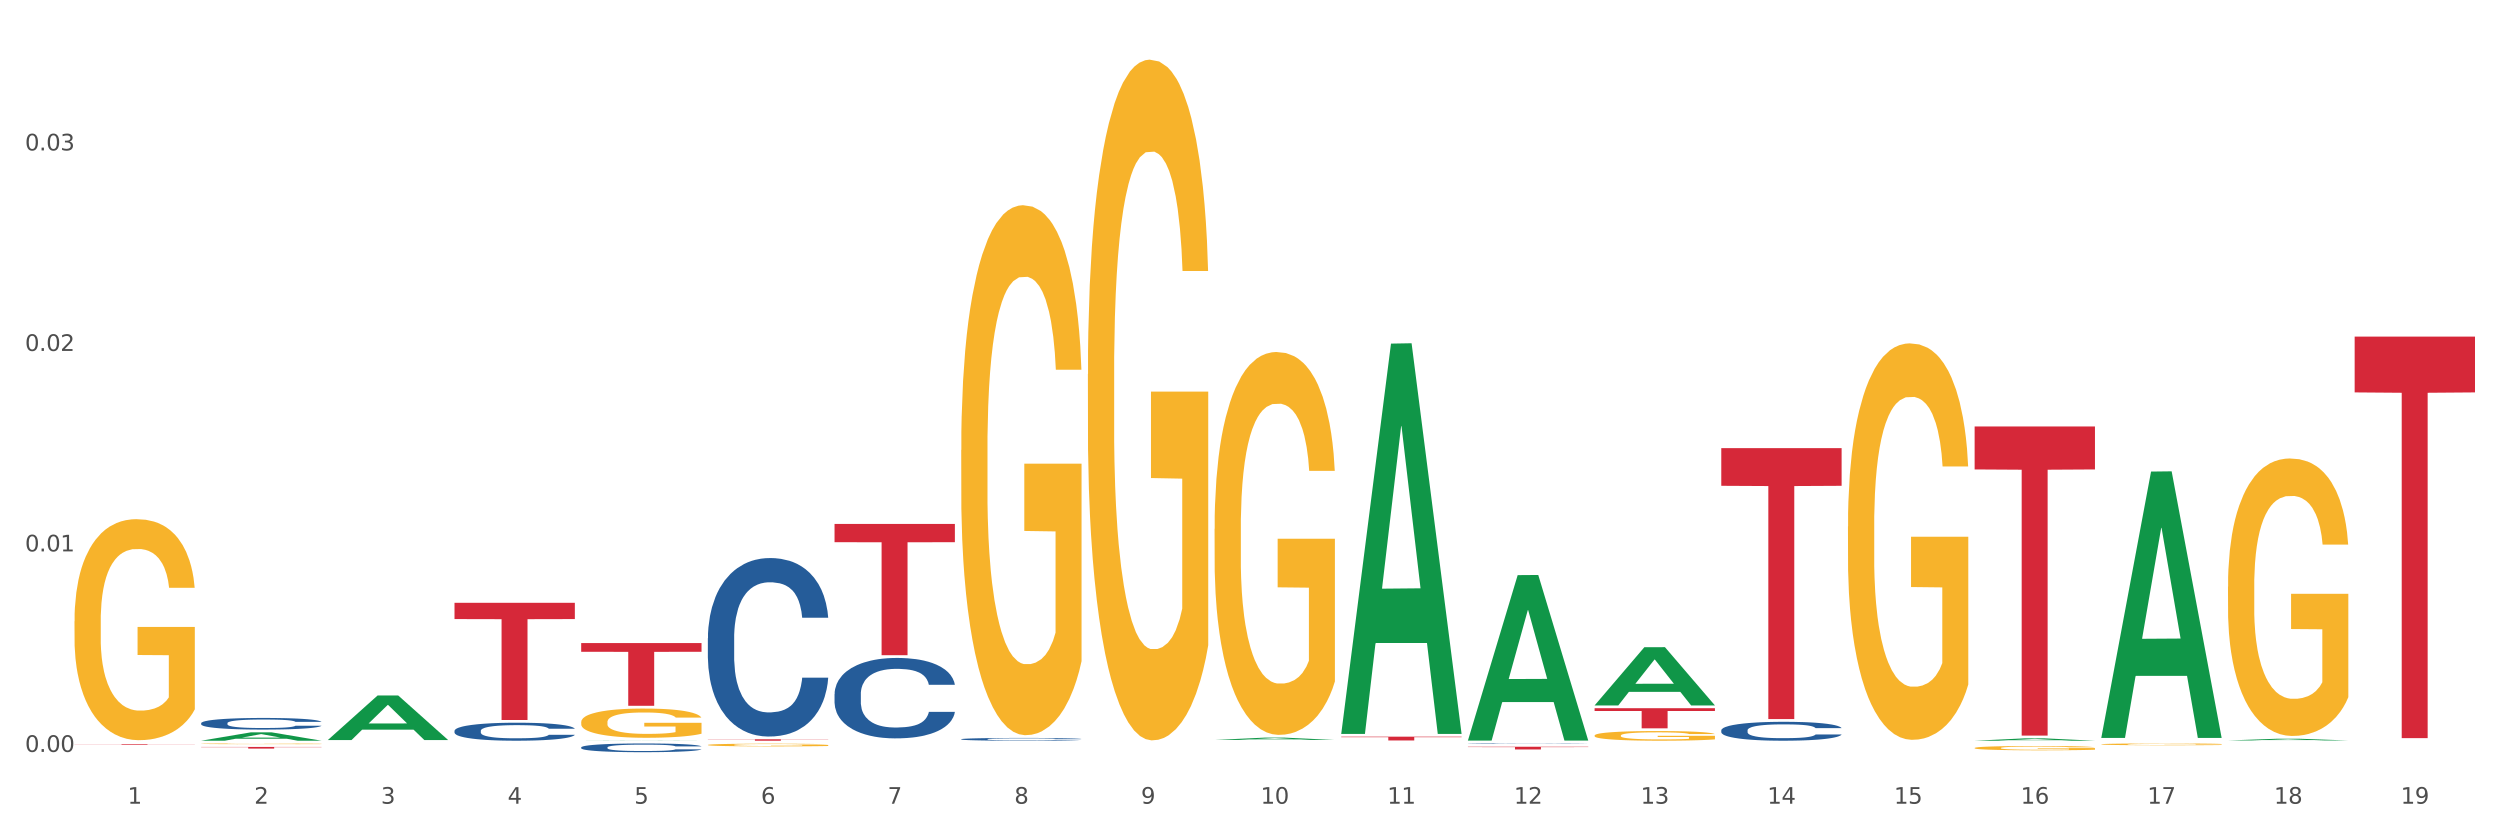 <?xml version="1.0" encoding="utf-8" standalone="no"?>
<!DOCTYPE svg PUBLIC "-//W3C//DTD SVG 1.1//EN"
  "http://www.w3.org/Graphics/SVG/1.1/DTD/svg11.dtd">
<svg xmlns:xlink="http://www.w3.org/1999/xlink" width="1080pt" height="360pt" viewBox="0 0 1080 360" xmlns="http://www.w3.org/2000/svg" version="1.1">
 <rect x="0" y="0" width="1080" height="360" fill="#333333" stroke="none"/>
 <defs>
  <style type="text/css">*{stroke-linejoin: round; stroke-linecap: butt}</style>
 </defs>
 <g id="figure_1">
  <g id="patch_1">
   <path d="M 0 360 
L 1080 360 
L 1080 0 
L 0 0 
z
" style="fill: #ffffff; stroke: #ffffff; stroke-linejoin: miter"/>
  </g>
  <g id="axes_1">
   <g id="matplotlib.axis_1">
    <g id="xtick_1">
     <g id="text_1">
      <!-- 1 -->
      <g style="fill: #4d4d4d" transform="translate(55.115 347.204) scale(0.096 -0.096)">
       <defs>
        <path id="DejaVuSans-31" d="M 794 531 
L 1825 531 
L 1825 4091 
L 703 3866 
L 703 4441 
L 1819 4666 
L 2450 4666 
L 2450 531 
L 3481 531 
L 3481 0 
L 794 0 
L 794 531 
z
" transform="scale(0.016)"/>
       </defs>
       <use xlink:href="#DejaVuSans-31"/>
      </g>
     </g>
    </g>
    <g id="xtick_2">
     <g id="text_2">
      <!-- 2 -->
      <g style="fill: #4d4d4d" transform="translate(109.839 347.204) scale(0.096 -0.096)">
       <defs>
        <path id="DejaVuSans-32" d="M 1228 531 
L 3431 531 
L 3431 0 
L 469 0 
L 469 531 
Q 828 903 1448 1529 
Q 2069 2156 2228 2338 
Q 2531 2678 2651 2914 
Q 2772 3150 2772 3378 
Q 2772 3750 2511 3984 
Q 2250 4219 1831 4219 
Q 1534 4219 1204 4116 
Q 875 4013 500 3803 
L 500 4441 
Q 881 4594 1212 4672 
Q 1544 4750 1819 4750 
Q 2544 4750 2975 4387 
Q 3406 4025 3406 3419 
Q 3406 3131 3298 2873 
Q 3191 2616 2906 2266 
Q 2828 2175 2409 1742 
Q 1991 1309 1228 531 
z
" transform="scale(0.016)"/>
       </defs>
       <use xlink:href="#DejaVuSans-32"/>
      </g>
     </g>
    </g>
    <g id="xtick_3">
     <g id="text_3">
      <!-- 3 -->
      <g style="fill: #4d4d4d" transform="translate(164.564 347.204) scale(0.096 -0.096)">
       <defs>
        <path id="DejaVuSans-33" d="M 2597 2516 
Q 3050 2419 3304 2112 
Q 3559 1806 3559 1356 
Q 3559 666 3084 287 
Q 2609 -91 1734 -91 
Q 1441 -91 1130 -33 
Q 819 25 488 141 
L 488 750 
Q 750 597 1062 519 
Q 1375 441 1716 441 
Q 2309 441 2620 675 
Q 2931 909 2931 1356 
Q 2931 1769 2642 2001 
Q 2353 2234 1838 2234 
L 1294 2234 
L 1294 2753 
L 1863 2753 
Q 2328 2753 2575 2939 
Q 2822 3125 2822 3475 
Q 2822 3834 2567 4026 
Q 2313 4219 1838 4219 
Q 1578 4219 1281 4162 
Q 984 4106 628 3988 
L 628 4550 
Q 988 4650 1302 4700 
Q 1616 4750 1894 4750 
Q 2613 4750 3031 4423 
Q 3450 4097 3450 3541 
Q 3450 3153 3228 2886 
Q 3006 2619 2597 2516 
z
" transform="scale(0.016)"/>
       </defs>
       <use xlink:href="#DejaVuSans-33"/>
      </g>
     </g>
    </g>
    <g id="xtick_4">
     <g id="text_4">
      <!-- 4 -->
      <g style="fill: #4d4d4d" transform="translate(219.288 347.204) scale(0.096 -0.096)">
       <defs>
        <path id="DejaVuSans-34" d="M 2419 4116 
L 825 1625 
L 2419 1625 
L 2419 4116 
z
M 2253 4666 
L 3047 4666 
L 3047 1625 
L 3713 1625 
L 3713 1100 
L 3047 1100 
L 3047 0 
L 2419 0 
L 2419 1100 
L 313 1100 
L 313 1709 
L 2253 4666 
z
" transform="scale(0.016)"/>
       </defs>
       <use xlink:href="#DejaVuSans-34"/>
      </g>
     </g>
    </g>
    <g id="xtick_5">
     <g id="text_5">
      <!-- 5 -->
      <g style="fill: #4d4d4d" transform="translate(274.012 347.204) scale(0.096 -0.096)">
       <defs>
        <path id="DejaVuSans-35" d="M 691 4666 
L 3169 4666 
L 3169 4134 
L 1269 4134 
L 1269 2991 
Q 1406 3038 1543 3061 
Q 1681 3084 1819 3084 
Q 2600 3084 3056 2656 
Q 3513 2228 3513 1497 
Q 3513 744 3044 326 
Q 2575 -91 1722 -91 
Q 1428 -91 1123 -41 
Q 819 9 494 109 
L 494 744 
Q 775 591 1075 516 
Q 1375 441 1709 441 
Q 2250 441 2565 725 
Q 2881 1009 2881 1497 
Q 2881 1984 2565 2268 
Q 2250 2553 1709 2553 
Q 1456 2553 1204 2497 
Q 953 2441 691 2322 
L 691 4666 
z
" transform="scale(0.016)"/>
       </defs>
       <use xlink:href="#DejaVuSans-35"/>
      </g>
     </g>
    </g>
    <g id="xtick_6">
     <g id="text_6">
      <!-- 6 -->
      <g style="fill: #4d4d4d" transform="translate(328.736 347.204) scale(0.096 -0.096)">
       <defs>
        <path id="DejaVuSans-36" d="M 2113 2584 
Q 1688 2584 1439 2293 
Q 1191 2003 1191 1497 
Q 1191 994 1439 701 
Q 1688 409 2113 409 
Q 2538 409 2786 701 
Q 3034 994 3034 1497 
Q 3034 2003 2786 2293 
Q 2538 2584 2113 2584 
z
M 3366 4563 
L 3366 3988 
Q 3128 4100 2886 4159 
Q 2644 4219 2406 4219 
Q 1781 4219 1451 3797 
Q 1122 3375 1075 2522 
Q 1259 2794 1537 2939 
Q 1816 3084 2150 3084 
Q 2853 3084 3261 2657 
Q 3669 2231 3669 1497 
Q 3669 778 3244 343 
Q 2819 -91 2113 -91 
Q 1303 -91 875 529 
Q 447 1150 447 2328 
Q 447 3434 972 4092 
Q 1497 4750 2381 4750 
Q 2619 4750 2861 4703 
Q 3103 4656 3366 4563 
z
" transform="scale(0.016)"/>
       </defs>
       <use xlink:href="#DejaVuSans-36"/>
      </g>
     </g>
    </g>
    <g id="xtick_7">
     <g id="text_7">
      <!-- 7 -->
      <g style="fill: #4d4d4d" transform="translate(383.461 347.204) scale(0.096 -0.096)">
       <defs>
        <path id="DejaVuSans-37" d="M 525 4666 
L 3525 4666 
L 3525 4397 
L 1831 0 
L 1172 0 
L 2766 4134 
L 525 4134 
L 525 4666 
z
" transform="scale(0.016)"/>
       </defs>
       <use xlink:href="#DejaVuSans-37"/>
      </g>
     </g>
    </g>
    <g id="xtick_8">
     <g id="text_8">
      <!-- 8 -->
      <g style="fill: #4d4d4d" transform="translate(438.185 347.204) scale(0.096 -0.096)">
       <defs>
        <path id="DejaVuSans-38" d="M 2034 2216 
Q 1584 2216 1326 1975 
Q 1069 1734 1069 1313 
Q 1069 891 1326 650 
Q 1584 409 2034 409 
Q 2484 409 2743 651 
Q 3003 894 3003 1313 
Q 3003 1734 2745 1975 
Q 2488 2216 2034 2216 
z
M 1403 2484 
Q 997 2584 770 2862 
Q 544 3141 544 3541 
Q 544 4100 942 4425 
Q 1341 4750 2034 4750 
Q 2731 4750 3128 4425 
Q 3525 4100 3525 3541 
Q 3525 3141 3298 2862 
Q 3072 2584 2669 2484 
Q 3125 2378 3379 2068 
Q 3634 1759 3634 1313 
Q 3634 634 3220 271 
Q 2806 -91 2034 -91 
Q 1263 -91 848 271 
Q 434 634 434 1313 
Q 434 1759 690 2068 
Q 947 2378 1403 2484 
z
M 1172 3481 
Q 1172 3119 1398 2916 
Q 1625 2713 2034 2713 
Q 2441 2713 2670 2916 
Q 2900 3119 2900 3481 
Q 2900 3844 2670 4047 
Q 2441 4250 2034 4250 
Q 1625 4250 1398 4047 
Q 1172 3844 1172 3481 
z
" transform="scale(0.016)"/>
       </defs>
       <use xlink:href="#DejaVuSans-38"/>
      </g>
     </g>
    </g>
    <g id="xtick_9">
     <g id="text_9">
      <!-- 9 -->
      <g style="fill: #4d4d4d" transform="translate(492.909 347.204) scale(0.096 -0.096)">
       <defs>
        <path id="DejaVuSans-39" d="M 703 97 
L 703 672 
Q 941 559 1184 500 
Q 1428 441 1663 441 
Q 2288 441 2617 861 
Q 2947 1281 2994 2138 
Q 2813 1869 2534 1725 
Q 2256 1581 1919 1581 
Q 1219 1581 811 2004 
Q 403 2428 403 3163 
Q 403 3881 828 4315 
Q 1253 4750 1959 4750 
Q 2769 4750 3195 4129 
Q 3622 3509 3622 2328 
Q 3622 1225 3098 567 
Q 2575 -91 1691 -91 
Q 1453 -91 1209 -44 
Q 966 3 703 97 
z
M 1959 2075 
Q 2384 2075 2632 2365 
Q 2881 2656 2881 3163 
Q 2881 3666 2632 3958 
Q 2384 4250 1959 4250 
Q 1534 4250 1286 3958 
Q 1038 3666 1038 3163 
Q 1038 2656 1286 2365 
Q 1534 2075 1959 2075 
z
" transform="scale(0.016)"/>
       </defs>
       <use xlink:href="#DejaVuSans-39"/>
      </g>
     </g>
    </g>
    <g id="xtick_10">
     <g id="text_10">
      <!-- 10 -->
      <g style="fill: #4d4d4d" transform="translate(544.58 347.204) scale(0.096 -0.096)">
       <defs>
        <path id="DejaVuSans-30" d="M 2034 4250 
Q 1547 4250 1301 3770 
Q 1056 3291 1056 2328 
Q 1056 1369 1301 889 
Q 1547 409 2034 409 
Q 2525 409 2770 889 
Q 3016 1369 3016 2328 
Q 3016 3291 2770 3770 
Q 2525 4250 2034 4250 
z
M 2034 4750 
Q 2819 4750 3233 4129 
Q 3647 3509 3647 2328 
Q 3647 1150 3233 529 
Q 2819 -91 2034 -91 
Q 1250 -91 836 529 
Q 422 1150 422 2328 
Q 422 3509 836 4129 
Q 1250 4750 2034 4750 
z
" transform="scale(0.016)"/>
       </defs>
       <use xlink:href="#DejaVuSans-31"/>
       <use xlink:href="#DejaVuSans-30" transform="translate(63.623 0)"/>
      </g>
     </g>
    </g>
    <g id="xtick_11">
     <g id="text_11">
      <!-- 11 -->
      <g style="fill: #4d4d4d" transform="translate(599.304 347.204) scale(0.096 -0.096)">
       <use xlink:href="#DejaVuSans-31"/>
       <use xlink:href="#DejaVuSans-31" transform="translate(63.623 0)"/>
      </g>
     </g>
    </g>
    <g id="xtick_12">
     <g id="text_12">
      <!-- 12 -->
      <g style="fill: #4d4d4d" transform="translate(654.028 347.204) scale(0.096 -0.096)">
       <use xlink:href="#DejaVuSans-31"/>
       <use xlink:href="#DejaVuSans-32" transform="translate(63.623 0)"/>
      </g>
     </g>
    </g>
    <g id="xtick_13">
     <g id="text_13">
      <!-- 13 -->
      <g style="fill: #4d4d4d" transform="translate(708.752 347.204) scale(0.096 -0.096)">
       <use xlink:href="#DejaVuSans-31"/>
       <use xlink:href="#DejaVuSans-33" transform="translate(63.623 0)"/>
      </g>
     </g>
    </g>
    <g id="xtick_14">
     <g id="text_14">
      <!-- 14 -->
      <g style="fill: #4d4d4d" transform="translate(763.477 347.204) scale(0.096 -0.096)">
       <use xlink:href="#DejaVuSans-31"/>
       <use xlink:href="#DejaVuSans-34" transform="translate(63.623 0)"/>
      </g>
     </g>
    </g>
    <g id="xtick_15">
     <g id="text_15">
      <!-- 15 -->
      <g style="fill: #4d4d4d" transform="translate(818.201 347.204) scale(0.096 -0.096)">
       <use xlink:href="#DejaVuSans-31"/>
       <use xlink:href="#DejaVuSans-35" transform="translate(63.623 0)"/>
      </g>
     </g>
    </g>
    <g id="xtick_16">
     <g id="text_16">
      <!-- 16 -->
      <g style="fill: #4d4d4d" transform="translate(872.925 347.204) scale(0.096 -0.096)">
       <use xlink:href="#DejaVuSans-31"/>
       <use xlink:href="#DejaVuSans-36" transform="translate(63.623 0)"/>
      </g>
     </g>
    </g>
    <g id="xtick_17">
     <g id="text_17">
      <!-- 17 -->
      <g style="fill: #4d4d4d" transform="translate(927.649 347.204) scale(0.096 -0.096)">
       <use xlink:href="#DejaVuSans-31"/>
       <use xlink:href="#DejaVuSans-37" transform="translate(63.623 0)"/>
      </g>
     </g>
    </g>
    <g id="xtick_18">
     <g id="text_18">
      <!-- 18 -->
      <g style="fill: #4d4d4d" transform="translate(982.374 347.204) scale(0.096 -0.096)">
       <use xlink:href="#DejaVuSans-31"/>
       <use xlink:href="#DejaVuSans-38" transform="translate(63.623 0)"/>
      </g>
     </g>
    </g>
    <g id="xtick_19">
     <g id="text_19">
      <!-- 19 -->
      <g style="fill: #4d4d4d" transform="translate(1037.098 347.204) scale(0.096 -0.096)">
       <use xlink:href="#DejaVuSans-31"/>
       <use xlink:href="#DejaVuSans-39" transform="translate(63.623 0)"/>
      </g>
     </g>
    </g>
    <g id="xtick_20"/>
    <g id="xtick_21"/>
    <g id="xtick_22"/>
    <g id="xtick_23"/>
    <g id="xtick_24"/>
    <g id="xtick_25"/>
    <g id="xtick_26"/>
    <g id="xtick_27"/>
    <g id="xtick_28"/>
    <g id="xtick_29"/>
    <g id="xtick_30"/>
    <g id="xtick_31"/>
    <g id="xtick_32"/>
    <g id="xtick_33"/>
    <g id="xtick_34"/>
    <g id="xtick_35"/>
    <g id="xtick_36"/>
    <g id="xtick_37"/>
   </g>
   <g id="matplotlib.axis_2">
    <g id="ytick_1">
     <g id="text_20">
      <!-- 0.00 -->
      <g style="fill: #4d4d4d" transform="translate(10.8 324.82) scale(0.096 -0.096)">
       <defs>
        <path id="DejaVuSans-2e" d="M 684 794 
L 1344 794 
L 1344 0 
L 684 0 
L 684 794 
z
" transform="scale(0.016)"/>
       </defs>
       <use xlink:href="#DejaVuSans-30"/>
       <use xlink:href="#DejaVuSans-2e" transform="translate(63.623 0)"/>
       <use xlink:href="#DejaVuSans-30" transform="translate(95.41 0)"/>
       <use xlink:href="#DejaVuSans-30" transform="translate(159.033 0)"/>
      </g>
     </g>
    </g>
    <g id="ytick_2">
     <g id="text_21">
      <!-- 0.01 -->
      <g style="fill: #4d4d4d" transform="translate(10.8 238.209) scale(0.096 -0.096)">
       <use xlink:href="#DejaVuSans-30"/>
       <use xlink:href="#DejaVuSans-2e" transform="translate(63.623 0)"/>
       <use xlink:href="#DejaVuSans-30" transform="translate(95.41 0)"/>
       <use xlink:href="#DejaVuSans-31" transform="translate(159.033 0)"/>
      </g>
     </g>
    </g>
    <g id="ytick_3">
     <g id="text_22">
      <!-- 0.02 -->
      <g style="fill: #4d4d4d" transform="translate(10.8 151.598) scale(0.096 -0.096)">
       <use xlink:href="#DejaVuSans-30"/>
       <use xlink:href="#DejaVuSans-2e" transform="translate(63.623 0)"/>
       <use xlink:href="#DejaVuSans-30" transform="translate(95.41 0)"/>
       <use xlink:href="#DejaVuSans-32" transform="translate(159.033 0)"/>
      </g>
     </g>
    </g>
    <g id="ytick_4">
     <g id="text_23">
      <!-- 0.03 -->
      <g style="fill: #4d4d4d" transform="translate(10.8 64.987) scale(0.096 -0.096)">
       <use xlink:href="#DejaVuSans-30"/>
       <use xlink:href="#DejaVuSans-2e" transform="translate(63.623 0)"/>
       <use xlink:href="#DejaVuSans-30" transform="translate(95.41 0)"/>
       <use xlink:href="#DejaVuSans-33" transform="translate(159.033 0)"/>
      </g>
     </g>
    </g>
    <g id="ytick_5"/>
    <g id="ytick_6"/>
    <g id="ytick_7"/>
    <g id="ytick_8"/>
   </g>
   <g id="PolyCollection_1">
    <path d="M 86.899 319.984 
L 86.953 319.98 
L 108.391 316.365 
L 117.288 316.362 
L 138.887 319.991 
L 128.597 319.991 
L 123.934 319.146 
L 101.799 319.146 
L 101.638 319.159 
L 97.136 319.991 
L 86.899 319.991 
L 86.899 319.984 
L 104.586 318.641 
L 121.147 318.638 
L 112.947 317.135 
L 112.84 317.129 
L 112.733 317.139 
L 104.532 318.638 
L 104.586 318.641 
L 86.899 319.984 
z
" clip-path="url(#p30e5f431d7)" style="fill: #109648"/>
    <path d="M 743.591 193.602 
L 795.579 193.602 
L 795.579 209.867 
L 775.128 209.976 
L 775.128 310.639 
L 763.918 310.639 
L 763.918 209.976 
L 743.591 209.867 
L 743.591 193.712 
L 743.591 193.602 
z
" clip-path="url(#p30e5f431d7)" style="fill: #d62839"/>
    <path d="M 688.866 305.935 
L 740.854 305.935 
L 740.854 307.144 
L 720.404 307.152 
L 720.404 314.634 
L 709.193 314.634 
L 709.193 307.152 
L 688.866 307.144 
L 688.866 305.943 
L 688.866 305.935 
z
" clip-path="url(#p30e5f431d7)" style="fill: #d62839"/>
    <path d="M 86.899 321.32 
L 86.961 321.32 
L 86.961 321.31 
L 87.083 321.301 
L 87.697 321.279 
L 88.618 321.26 
L 89.293 321.251 
L 89.968 321.243 
L 90.766 321.235 
L 91.748 321.227 
L 93.528 321.215 
L 94.633 321.209 
L 95.983 321.202 
L 98.439 321.193 
L 100.219 321.188 
L 102.06 321.183 
L 105.067 321.178 
L 107.032 321.176 
L 109.118 321.174 
L 111.635 321.173 
L 113.538 321.172 
L 117.712 321.173 
L 121.272 321.176 
L 122.99 321.178 
L 125.2 321.181 
L 126.366 321.184 
L 128.269 321.188 
L 130.233 321.195 
L 131.583 321.2 
L 133.609 321.21 
L 135.143 321.22 
L 136.555 321.232 
L 137.291 321.241 
L 137.844 321.248 
L 138.335 321.258 
L 138.826 321.272 
L 127.778 321.272 
L 127.348 321.262 
L 126.673 321.252 
L 125.691 321.243 
L 124.832 321.237 
L 123.358 321.229 
L 122.008 321.225 
L 120.596 321.221 
L 118.878 321.218 
L 117.527 321.217 
L 115.625 321.216 
L 111.881 321.216 
L 109.364 321.218 
L 107.645 321.221 
L 106.541 321.224 
L 105.559 321.227 
L 104.454 321.231 
L 103.165 321.237 
L 102.244 321.243 
L 101.323 321.25 
L 100.587 321.257 
L 99.912 321.265 
L 99.359 321.274 
L 98.93 321.283 
L 98.561 321.294 
L 98.254 321.312 
L 98.254 321.352 
L 98.377 321.361 
L 98.684 321.373 
L 99.052 321.383 
L 99.666 321.393 
L 100.219 321.401 
L 101.262 321.411 
L 102.428 321.42 
L 103.349 321.426 
L 104.27 321.43 
L 105.865 321.437 
L 107.645 321.442 
L 109.18 321.445 
L 111.267 321.448 
L 112.678 321.449 
L 113.906 321.45 
L 116.914 321.45 
L 119.062 321.449 
L 121.456 321.447 
L 123.297 321.444 
L 124.832 321.441 
L 126.55 321.436 
L 127.655 321.431 
L 127.655 321.37 
L 114.152 321.369 
L 114.152 321.329 
L 138.887 321.329 
L 138.887 321.448 
L 137.844 321.454 
L 136.678 321.46 
L 135.45 321.465 
L 133.609 321.471 
L 131.399 321.477 
L 129.435 321.481 
L 127.348 321.484 
L 124.893 321.488 
L 121.701 321.491 
L 119.737 321.492 
L 117.282 321.493 
L 114.397 321.493 
L 111.881 321.492 
L 109.425 321.491 
L 106.847 321.488 
L 104.331 321.484 
L 102.428 321.481 
L 100.525 321.476 
L 98.5 321.47 
L 96.904 321.464 
L 95.676 321.459 
L 94.326 321.452 
L 92.853 321.443 
L 91.748 321.435 
L 90.766 321.427 
L 89.723 321.417 
L 88.986 321.407 
L 88.25 321.396 
L 87.82 321.388 
L 87.329 321.374 
L 86.961 321.356 
L 86.899 321.32 
z
" clip-path="url(#p30e5f431d7)" style="fill: #f7b32b"/>
    <path d="M 196.348 315.706 
L 196.409 315.698 
L 196.409 315.499 
L 196.594 315.229 
L 197.27 314.732 
L 198.13 314.355 
L 199.605 313.915 
L 200.404 313.73 
L 201.448 313.524 
L 203.599 313.19 
L 206.057 312.906 
L 207.778 312.749 
L 209.068 312.65 
L 211.957 312.472 
L 213.616 312.394 
L 215.336 312.33 
L 216.811 312.287 
L 219.269 312.238 
L 221.236 312.216 
L 223.509 312.209 
L 225.414 312.216 
L 227.934 312.245 
L 231.621 312.33 
L 233.034 312.38 
L 234.939 312.465 
L 236.906 312.579 
L 238.504 312.692 
L 240.347 312.856 
L 242.252 313.069 
L 244.096 313.339 
L 245.386 313.588 
L 246.431 313.851 
L 247.353 314.171 
L 248.029 314.519 
L 248.336 314.81 
L 237.09 314.81 
L 236.783 314.547 
L 236.168 314.263 
L 235.554 314.071 
L 234.878 313.915 
L 233.833 313.737 
L 232.912 313.623 
L 231.375 313.488 
L 229.962 313.403 
L 228.794 313.353 
L 227.381 313.311 
L 224.37 313.268 
L 222.219 313.268 
L 220.867 313.282 
L 219.208 313.318 
L 217.794 313.368 
L 216.135 313.453 
L 214.845 313.545 
L 213.554 313.666 
L 212.817 313.751 
L 211.711 313.908 
L 210.973 314.036 
L 209.99 314.256 
L 209.437 314.412 
L 208.454 314.817 
L 208.024 315.116 
L 207.839 315.322 
L 207.716 315.549 
L 207.716 316.658 
L 208.085 317.155 
L 208.392 317.368 
L 208.884 317.61 
L 209.806 317.923 
L 211.158 318.228 
L 212.571 318.449 
L 213.739 318.584 
L 214.845 318.683 
L 215.951 318.761 
L 217.303 318.832 
L 218.409 318.875 
L 220.068 318.918 
L 222.035 318.939 
L 223.571 318.939 
L 226.705 318.903 
L 228.118 318.868 
L 229.47 318.818 
L 230.945 318.74 
L 232.113 318.655 
L 232.789 318.591 
L 233.895 318.456 
L 234.755 318.314 
L 235.492 318.15 
L 235.984 318.008 
L 236.537 317.795 
L 236.967 317.553 
L 237.09 317.425 
L 248.336 317.425 
L 248.09 317.681 
L 247.66 317.93 
L 246.8 318.264 
L 246.124 318.456 
L 245.079 318.69 
L 243.973 318.889 
L 242.437 319.109 
L 241.023 319.273 
L 239.548 319.415 
L 237.951 319.543 
L 235.062 319.721 
L 234.018 319.77 
L 231.805 319.856 
L 230.085 319.905 
L 227.565 319.955 
L 224.984 319.984 
L 222.28 319.991 
L 219.884 319.976 
L 217.241 319.934 
L 215.582 319.891 
L 213.739 319.827 
L 211.588 319.728 
L 209.56 319.607 
L 207.655 319.465 
L 205.873 319.301 
L 204.214 319.117 
L 202.063 318.811 
L 200.465 318.513 
L 199.298 318.235 
L 198.499 318.001 
L 197.7 317.702 
L 197.27 317.496 
L 196.594 316.999 
L 196.348 316.537 
L 196.348 315.706 
z
" clip-path="url(#p30e5f431d7)" style="fill: #255c99"/>
    <path d="M 251.072 322.869 
L 251.134 322.866 
L 251.134 322.769 
L 251.318 322.638 
L 251.994 322.397 
L 252.854 322.214 
L 254.329 322 
L 255.128 321.911 
L 256.173 321.81 
L 258.323 321.648 
L 260.781 321.51 
L 262.502 321.435 
L 263.793 321.386 
L 266.681 321.3 
L 268.34 321.262 
L 270.061 321.231 
L 271.535 321.21 
L 273.994 321.186 
L 275.96 321.176 
L 278.234 321.172 
L 280.139 321.176 
L 282.658 321.19 
L 286.345 321.231 
L 287.759 321.255 
L 289.664 321.297 
L 291.63 321.352 
L 293.228 321.407 
L 295.071 321.486 
L 296.976 321.59 
L 298.82 321.721 
L 300.11 321.842 
L 301.155 321.969 
L 302.077 322.124 
L 302.753 322.293 
L 303.06 322.435 
L 291.815 322.435 
L 291.507 322.307 
L 290.893 322.169 
L 290.278 322.076 
L 289.602 322 
L 288.558 321.914 
L 287.636 321.859 
L 286.1 321.793 
L 284.686 321.752 
L 283.519 321.728 
L 282.105 321.707 
L 279.094 321.686 
L 276.943 321.686 
L 275.591 321.693 
L 273.932 321.71 
L 272.519 321.735 
L 270.86 321.776 
L 269.569 321.821 
L 268.279 321.879 
L 267.541 321.921 
L 266.435 321.997 
L 265.698 322.059 
L 264.714 322.166 
L 264.161 322.242 
L 263.178 322.438 
L 262.748 322.583 
L 262.564 322.683 
L 262.441 322.794 
L 262.441 323.332 
L 262.809 323.573 
L 263.117 323.677 
L 263.608 323.794 
L 264.53 323.946 
L 265.882 324.094 
L 267.295 324.201 
L 268.463 324.267 
L 269.569 324.315 
L 270.675 324.353 
L 272.027 324.387 
L 273.133 324.408 
L 274.792 324.429 
L 276.759 324.439 
L 278.295 324.439 
L 281.429 324.422 
L 282.843 324.404 
L 284.195 324.38 
L 285.669 324.342 
L 286.837 324.301 
L 287.513 324.27 
L 288.619 324.204 
L 289.479 324.135 
L 290.217 324.056 
L 290.708 323.987 
L 291.261 323.884 
L 291.692 323.766 
L 291.815 323.704 
L 303.06 323.704 
L 302.814 323.828 
L 302.384 323.949 
L 301.524 324.111 
L 300.848 324.204 
L 299.803 324.318 
L 298.697 324.415 
L 297.161 324.522 
L 295.747 324.601 
L 294.273 324.67 
L 292.675 324.732 
L 289.787 324.818 
L 288.742 324.843 
L 286.53 324.884 
L 284.809 324.908 
L 282.29 324.932 
L 279.709 324.946 
L 277.005 324.95 
L 274.608 324.943 
L 271.966 324.922 
L 270.306 324.901 
L 268.463 324.87 
L 266.312 324.822 
L 264.284 324.763 
L 262.379 324.694 
L 260.597 324.615 
L 258.938 324.525 
L 256.787 324.377 
L 255.189 324.232 
L 254.022 324.097 
L 253.223 323.984 
L 252.424 323.839 
L 251.994 323.739 
L 251.318 323.497 
L 251.072 323.273 
L 251.072 322.869 
z
" clip-path="url(#p30e5f431d7)" style="fill: #255c99"/>
    <path d="M 305.796 275.721 
L 305.858 275.65 
L 305.858 273.679 
L 306.042 271.003 
L 306.718 266.073 
L 307.578 262.341 
L 309.053 257.975 
L 309.852 256.144 
L 310.897 254.102 
L 313.048 250.792 
L 315.506 247.975 
L 317.226 246.426 
L 318.517 245.44 
L 321.405 243.679 
L 323.064 242.905 
L 324.785 242.271 
L 326.26 241.848 
L 328.718 241.355 
L 330.684 241.144 
L 332.958 241.074 
L 334.863 241.144 
L 337.382 241.426 
L 341.07 242.271 
L 342.483 242.764 
L 344.388 243.609 
L 346.354 244.736 
L 347.952 245.862 
L 349.796 247.482 
L 351.701 249.595 
L 353.544 252.271 
L 354.835 254.735 
L 355.879 257.341 
L 356.801 260.51 
L 357.477 263.961 
L 357.784 266.848 
L 346.539 266.848 
L 346.232 264.242 
L 345.617 261.425 
L 345.002 259.524 
L 344.327 257.975 
L 343.282 256.214 
L 342.36 255.087 
L 340.824 253.749 
L 339.41 252.904 
L 338.243 252.411 
L 336.829 251.989 
L 333.818 251.566 
L 331.667 251.566 
L 330.316 251.707 
L 328.656 252.059 
L 327.243 252.552 
L 325.584 253.397 
L 324.293 254.313 
L 323.003 255.51 
L 322.265 256.355 
L 321.159 257.904 
L 320.422 259.172 
L 319.439 261.355 
L 318.886 262.904 
L 317.902 266.918 
L 317.472 269.876 
L 317.288 271.918 
L 317.165 274.172 
L 317.165 285.157 
L 317.534 290.087 
L 317.841 292.2 
L 318.332 294.594 
L 319.254 297.692 
L 320.606 300.72 
L 322.02 302.904 
L 323.187 304.242 
L 324.293 305.227 
L 325.399 306.002 
L 326.751 306.706 
L 327.857 307.129 
L 329.517 307.551 
L 331.483 307.763 
L 333.019 307.763 
L 336.153 307.411 
L 337.567 307.058 
L 338.919 306.565 
L 340.394 305.791 
L 341.561 304.946 
L 342.237 304.312 
L 343.343 302.974 
L 344.204 301.566 
L 344.941 299.946 
L 345.433 298.537 
L 345.986 296.425 
L 346.416 294.03 
L 346.539 292.763 
L 357.784 292.763 
L 357.539 295.298 
L 357.108 297.763 
L 356.248 301.073 
L 355.572 302.974 
L 354.527 305.298 
L 353.421 307.27 
L 351.885 309.453 
L 350.472 311.072 
L 348.997 312.481 
L 347.399 313.748 
L 344.511 315.509 
L 343.466 316.002 
L 341.254 316.847 
L 339.533 317.34 
L 337.014 317.833 
L 334.433 318.115 
L 331.729 318.185 
L 329.332 318.044 
L 326.69 317.622 
L 325.031 317.199 
L 323.187 316.565 
L 321.036 315.579 
L 319.008 314.382 
L 317.103 312.974 
L 315.321 311.354 
L 313.662 309.523 
L 311.511 306.495 
L 309.914 303.537 
L 308.746 300.791 
L 307.947 298.467 
L 307.148 295.509 
L 306.718 293.467 
L 306.042 288.538 
L 305.796 283.96 
L 305.796 275.721 
z
" clip-path="url(#p30e5f431d7)" style="fill: #255c99"/>
    <path d="M 360.521 299.843 
L 360.582 299.812 
L 360.582 298.923 
L 360.766 297.717 
L 361.442 295.496 
L 362.303 293.814 
L 363.778 291.846 
L 364.576 291.021 
L 365.621 290.101 
L 367.772 288.609 
L 370.23 287.34 
L 371.951 286.641 
L 373.241 286.197 
L 376.129 285.404 
L 377.789 285.055 
L 379.509 284.769 
L 380.984 284.579 
L 383.442 284.356 
L 385.409 284.261 
L 387.682 284.229 
L 389.587 284.261 
L 392.107 284.388 
L 395.794 284.769 
L 397.207 284.991 
L 399.112 285.372 
L 401.079 285.88 
L 402.676 286.388 
L 404.52 287.117 
L 406.425 288.07 
L 408.269 289.275 
L 409.559 290.386 
L 410.604 291.56 
L 411.525 292.989 
L 412.201 294.544 
L 412.509 295.845 
L 401.263 295.845 
L 400.956 294.671 
L 400.341 293.401 
L 399.727 292.544 
L 399.051 291.846 
L 398.006 291.053 
L 397.084 290.545 
L 395.548 289.942 
L 394.135 289.561 
L 392.967 289.339 
L 391.554 289.149 
L 388.543 288.958 
L 386.392 288.958 
L 385.04 289.022 
L 383.381 289.18 
L 381.967 289.402 
L 380.308 289.783 
L 379.018 290.196 
L 377.727 290.735 
L 376.99 291.116 
L 375.884 291.814 
L 375.146 292.386 
L 374.163 293.369 
L 373.61 294.068 
L 372.627 295.876 
L 372.196 297.209 
L 372.012 298.13 
L 371.889 299.145 
L 371.889 304.096 
L 372.258 306.318 
L 372.565 307.27 
L 373.057 308.349 
L 373.979 309.745 
L 375.33 311.11 
L 376.744 312.093 
L 377.911 312.696 
L 379.018 313.141 
L 380.124 313.49 
L 381.476 313.807 
L 382.582 313.998 
L 384.241 314.188 
L 386.207 314.283 
L 387.744 314.283 
L 390.878 314.124 
L 392.291 313.966 
L 393.643 313.744 
L 395.118 313.395 
L 396.285 313.014 
L 396.961 312.728 
L 398.068 312.125 
L 398.928 311.49 
L 399.665 310.761 
L 400.157 310.126 
L 400.71 309.174 
L 401.14 308.095 
L 401.263 307.523 
L 412.509 307.523 
L 412.263 308.666 
L 411.833 309.777 
L 410.972 311.268 
L 410.296 312.125 
L 409.252 313.172 
L 408.146 314.061 
L 406.609 315.045 
L 405.196 315.775 
L 403.721 316.409 
L 402.123 316.981 
L 399.235 317.774 
L 398.19 317.996 
L 395.978 318.377 
L 394.258 318.599 
L 391.738 318.821 
L 389.157 318.948 
L 386.453 318.98 
L 384.057 318.917 
L 381.414 318.726 
L 379.755 318.536 
L 377.911 318.25 
L 375.761 317.806 
L 373.733 317.266 
L 371.828 316.632 
L 370.046 315.902 
L 368.386 315.077 
L 366.236 313.712 
L 364.638 312.379 
L 363.47 311.141 
L 362.671 310.094 
L 361.873 308.761 
L 361.442 307.841 
L 360.766 305.619 
L 360.521 303.557 
L 360.521 299.843 
z
" clip-path="url(#p30e5f431d7)" style="fill: #255c99"/>
    <path d="M 415.245 319.329 
L 415.306 319.328 
L 415.306 319.297 
L 415.491 319.256 
L 416.167 319.179 
L 417.027 319.121 
L 418.502 319.053 
L 419.301 319.024 
L 420.345 318.992 
L 422.496 318.941 
L 424.954 318.897 
L 426.675 318.873 
L 427.965 318.857 
L 430.854 318.83 
L 432.513 318.818 
L 434.233 318.808 
L 435.708 318.802 
L 438.166 318.794 
L 440.133 318.791 
L 442.407 318.789 
L 444.312 318.791 
L 446.831 318.795 
L 450.518 318.808 
L 451.932 318.816 
L 453.837 318.829 
L 455.803 318.847 
L 457.401 318.864 
L 459.244 318.889 
L 461.149 318.922 
L 462.993 318.964 
L 464.283 319.002 
L 465.328 319.043 
L 466.25 319.092 
L 466.926 319.146 
L 467.233 319.191 
L 455.987 319.191 
L 455.68 319.15 
L 455.066 319.107 
L 454.451 319.077 
L 453.775 319.053 
L 452.73 319.025 
L 451.809 319.008 
L 450.272 318.987 
L 448.859 318.974 
L 447.691 318.966 
L 446.278 318.96 
L 443.267 318.953 
L 441.116 318.953 
L 439.764 318.955 
L 438.105 318.961 
L 436.692 318.968 
L 435.032 318.981 
L 433.742 318.996 
L 432.451 319.014 
L 431.714 319.028 
L 430.608 319.052 
L 429.87 319.071 
L 428.887 319.105 
L 428.334 319.13 
L 427.351 319.192 
L 426.921 319.238 
L 426.736 319.27 
L 426.613 319.305 
L 426.613 319.476 
L 426.982 319.553 
L 427.289 319.586 
L 427.781 319.623 
L 428.703 319.671 
L 430.055 319.719 
L 431.468 319.753 
L 432.636 319.773 
L 433.742 319.789 
L 434.848 319.801 
L 436.2 319.812 
L 437.306 319.818 
L 438.965 319.825 
L 440.932 319.828 
L 442.468 319.828 
L 445.602 319.823 
L 447.015 319.817 
L 448.367 319.81 
L 449.842 319.798 
L 451.01 319.784 
L 451.686 319.775 
L 452.792 319.754 
L 453.652 319.732 
L 454.39 319.707 
L 454.881 319.685 
L 455.434 319.652 
L 455.864 319.614 
L 455.987 319.595 
L 467.233 319.595 
L 466.987 319.634 
L 466.557 319.673 
L 465.697 319.724 
L 465.021 319.754 
L 463.976 319.79 
L 462.87 319.821 
L 461.334 319.855 
L 459.92 319.88 
L 458.445 319.902 
L 456.848 319.922 
L 453.959 319.949 
L 452.915 319.957 
L 450.702 319.97 
L 448.982 319.978 
L 446.462 319.985 
L 443.881 319.99 
L 441.178 319.991 
L 438.781 319.988 
L 436.138 319.982 
L 434.479 319.975 
L 432.636 319.965 
L 430.485 319.95 
L 428.457 319.931 
L 426.552 319.91 
L 424.77 319.884 
L 423.111 319.856 
L 420.96 319.809 
L 419.362 319.763 
L 418.195 319.72 
L 417.396 319.684 
L 416.597 319.637 
L 416.167 319.606 
L 415.491 319.529 
L 415.245 319.458 
L 415.245 319.329 
z
" clip-path="url(#p30e5f431d7)" style="fill: #255c99"/>
    <path d="M 634.142 321.274 
L 634.203 321.274 
L 634.203 321.268 
L 634.388 321.26 
L 635.064 321.246 
L 635.924 321.235 
L 637.399 321.222 
L 638.198 321.217 
L 639.243 321.211 
L 641.393 321.201 
L 643.851 321.193 
L 645.572 321.188 
L 646.863 321.185 
L 649.751 321.18 
L 651.41 321.178 
L 653.131 321.176 
L 654.605 321.175 
L 657.063 321.173 
L 659.03 321.173 
L 661.304 321.172 
L 663.209 321.173 
L 665.728 321.173 
L 669.415 321.176 
L 670.829 321.177 
L 672.734 321.18 
L 674.7 321.183 
L 676.298 321.186 
L 678.141 321.191 
L 680.046 321.197 
L 681.89 321.205 
L 683.18 321.212 
L 684.225 321.22 
L 685.147 321.229 
L 685.823 321.24 
L 686.13 321.248 
L 674.884 321.248 
L 674.577 321.24 
L 673.963 321.232 
L 673.348 321.227 
L 672.672 321.222 
L 671.628 321.217 
L 670.706 321.214 
L 669.169 321.21 
L 667.756 321.207 
L 666.588 321.206 
L 665.175 321.204 
L 662.164 321.203 
L 660.013 321.203 
L 658.661 321.204 
L 657.002 321.205 
L 655.589 321.206 
L 653.929 321.209 
L 652.639 321.211 
L 651.348 321.215 
L 650.611 321.217 
L 649.505 321.222 
L 648.768 321.226 
L 647.784 321.232 
L 647.231 321.236 
L 646.248 321.248 
L 645.818 321.257 
L 645.633 321.263 
L 645.511 321.27 
L 645.511 321.302 
L 645.879 321.316 
L 646.187 321.323 
L 646.678 321.33 
L 647.6 321.339 
L 648.952 321.348 
L 650.365 321.354 
L 651.533 321.358 
L 652.639 321.361 
L 653.745 321.363 
L 655.097 321.365 
L 656.203 321.366 
L 657.862 321.368 
L 659.829 321.368 
L 661.365 321.368 
L 664.499 321.367 
L 665.913 321.366 
L 667.264 321.365 
L 668.739 321.362 
L 669.907 321.36 
L 670.583 321.358 
L 671.689 321.354 
L 672.549 321.35 
L 673.287 321.345 
L 673.778 321.341 
L 674.331 321.335 
L 674.762 321.328 
L 674.884 321.324 
L 686.13 321.324 
L 685.884 321.332 
L 685.454 321.339 
L 684.594 321.349 
L 683.918 321.354 
L 682.873 321.361 
L 681.767 321.367 
L 680.231 321.373 
L 678.817 321.378 
L 677.342 321.382 
L 675.745 321.386 
L 672.857 321.391 
L 671.812 321.392 
L 669.6 321.395 
L 667.879 321.396 
L 665.359 321.398 
L 662.778 321.399 
L 660.075 321.399 
L 657.678 321.398 
L 655.036 321.397 
L 653.376 321.396 
L 651.533 321.394 
L 649.382 321.391 
L 647.354 321.388 
L 645.449 321.384 
L 643.667 321.379 
L 642.008 321.373 
L 639.857 321.365 
L 638.259 321.356 
L 637.092 321.348 
L 636.293 321.341 
L 635.494 321.332 
L 635.064 321.326 
L 634.388 321.312 
L 634.142 321.298 
L 634.142 321.274 
z
" clip-path="url(#p30e5f431d7)" style="fill: #255c99"/>
    <path d="M 743.591 315.491 
L 743.652 315.484 
L 743.652 315.275 
L 743.836 314.992 
L 744.512 314.469 
L 745.373 314.074 
L 746.848 313.611 
L 747.646 313.417 
L 748.691 313.201 
L 750.842 312.85 
L 753.3 312.552 
L 755.021 312.387 
L 756.311 312.283 
L 759.199 312.096 
L 760.858 312.014 
L 762.579 311.947 
L 764.054 311.902 
L 766.512 311.85 
L 768.478 311.828 
L 770.752 311.82 
L 772.657 311.828 
L 775.177 311.858 
L 778.864 311.947 
L 780.277 311.999 
L 782.182 312.089 
L 784.149 312.208 
L 785.746 312.328 
L 787.59 312.499 
L 789.495 312.723 
L 791.338 313.007 
L 792.629 313.268 
L 793.674 313.544 
L 794.595 313.88 
L 795.271 314.245 
L 795.579 314.551 
L 784.333 314.551 
L 784.026 314.275 
L 783.411 313.977 
L 782.797 313.775 
L 782.121 313.611 
L 781.076 313.425 
L 780.154 313.305 
L 778.618 313.163 
L 777.205 313.074 
L 776.037 313.022 
L 774.624 312.977 
L 771.613 312.932 
L 769.462 312.932 
L 768.11 312.947 
L 766.451 312.984 
L 765.037 313.037 
L 763.378 313.126 
L 762.088 313.223 
L 760.797 313.35 
L 760.06 313.44 
L 758.953 313.604 
L 758.216 313.738 
L 757.233 313.969 
L 756.68 314.133 
L 755.697 314.559 
L 755.266 314.872 
L 755.082 315.089 
L 754.959 315.327 
L 754.959 316.491 
L 755.328 317.014 
L 755.635 317.237 
L 756.127 317.491 
L 757.048 317.819 
L 758.4 318.14 
L 759.814 318.372 
L 760.981 318.513 
L 762.088 318.618 
L 763.194 318.7 
L 764.546 318.774 
L 765.652 318.819 
L 767.311 318.864 
L 769.277 318.886 
L 770.814 318.886 
L 773.948 318.849 
L 775.361 318.812 
L 776.713 318.76 
L 778.188 318.677 
L 779.355 318.588 
L 780.031 318.521 
L 781.138 318.379 
L 781.998 318.23 
L 782.735 318.058 
L 783.227 317.909 
L 783.78 317.685 
L 784.21 317.431 
L 784.333 317.297 
L 795.579 317.297 
L 795.333 317.566 
L 794.903 317.827 
L 794.042 318.178 
L 793.366 318.379 
L 792.322 318.625 
L 791.216 318.834 
L 789.679 319.065 
L 788.266 319.237 
L 786.791 319.386 
L 785.193 319.521 
L 782.305 319.707 
L 781.26 319.759 
L 779.048 319.849 
L 777.327 319.901 
L 774.808 319.953 
L 772.227 319.983 
L 769.523 319.991 
L 767.127 319.976 
L 764.484 319.931 
L 762.825 319.886 
L 760.981 319.819 
L 758.831 319.715 
L 756.803 319.588 
L 754.898 319.439 
L 753.116 319.267 
L 751.456 319.073 
L 749.306 318.752 
L 747.708 318.439 
L 746.54 318.148 
L 745.741 317.901 
L 744.943 317.588 
L 744.512 317.372 
L 743.836 316.849 
L 743.591 316.364 
L 743.591 315.491 
z
" clip-path="url(#p30e5f431d7)" style="fill: #255c99"/>
    <path d="M 634.142 322.581 
L 686.13 322.581 
L 686.13 322.747 
L 665.68 322.749 
L 665.68 323.781 
L 654.469 323.781 
L 654.469 322.749 
L 634.142 322.747 
L 634.142 322.582 
L 634.142 322.581 
z
" clip-path="url(#p30e5f431d7)" style="fill: #d62839"/>
    <path d="M 579.418 318.249 
L 631.406 318.249 
L 631.406 318.477 
L 610.956 318.479 
L 610.956 319.893 
L 599.745 319.893 
L 599.745 318.479 
L 579.418 318.477 
L 579.418 318.25 
L 579.418 318.249 
z
" clip-path="url(#p30e5f431d7)" style="fill: #d62839"/>
    <path d="M 360.521 226.34 
L 412.509 226.34 
L 412.509 234.22 
L 392.058 234.273 
L 392.058 283.048 
L 380.848 283.048 
L 380.848 234.273 
L 360.521 234.22 
L 360.521 226.393 
L 360.521 226.34 
z
" clip-path="url(#p30e5f431d7)" style="fill: #d62839"/>
    <path d="M 853.039 184.235 
L 905.027 184.235 
L 905.027 202.795 
L 884.577 202.92 
L 884.577 317.789 
L 873.366 317.789 
L 873.366 202.92 
L 853.039 202.795 
L 853.039 184.361 
L 853.039 184.235 
z
" clip-path="url(#p30e5f431d7)" style="fill: #d62839"/>
    <path d="M 305.796 319.367 
L 357.784 319.367 
L 357.784 319.453 
L 337.334 319.454 
L 337.334 319.991 
L 326.123 319.991 
L 326.123 319.454 
L 305.796 319.453 
L 305.796 319.367 
L 305.796 319.367 
z
" clip-path="url(#p30e5f431d7)" style="fill: #d62839"/>
    <path d="M 196.348 260.404 
L 248.336 260.404 
L 248.336 267.439 
L 227.886 267.487 
L 227.886 311.028 
L 216.675 311.028 
L 216.675 267.487 
L 196.348 267.439 
L 196.348 260.452 
L 196.348 260.404 
z
" clip-path="url(#p30e5f431d7)" style="fill: #d62839"/>
    <path d="M 86.899 322.675 
L 138.887 322.675 
L 138.887 322.777 
L 118.437 322.778 
L 118.437 323.41 
L 107.226 323.41 
L 107.226 322.778 
L 86.899 322.777 
L 86.899 322.675 
L 86.899 322.675 
z
" clip-path="url(#p30e5f431d7)" style="fill: #d62839"/>
    <path d="M 32.175 321.422 
L 84.163 321.422 
L 84.163 321.459 
L 63.713 321.459 
L 63.713 321.686 
L 52.502 321.686 
L 52.502 321.459 
L 32.175 321.459 
L 32.175 321.423 
L 32.175 321.422 
z
" clip-path="url(#p30e5f431d7)" style="fill: #d62839"/>
    <path d="M 962.488 253.455 
L 962.549 253.345 
L 962.549 249.404 
L 962.672 246.01 
L 963.286 237.799 
L 964.206 231.011 
L 964.881 227.398 
L 965.557 224.442 
L 966.355 221.486 
L 967.337 218.42 
L 969.117 213.931 
L 970.221 211.632 
L 971.572 209.223 
L 974.027 205.72 
L 975.807 203.749 
L 977.648 202.107 
L 980.656 200.136 
L 982.62 199.26 
L 984.707 198.603 
L 987.223 198.166 
L 989.126 198.056 
L 993.3 198.385 
L 996.86 199.37 
L 998.579 200.136 
L 1000.788 201.45 
L 1001.954 202.326 
L 1003.857 204.078 
L 1005.821 206.377 
L 1007.172 208.348 
L 1009.197 212.07 
L 1010.732 215.792 
L 1012.143 220.391 
L 1012.88 223.566 
L 1013.432 226.522 
L 1013.923 229.916 
L 1014.414 235.28 
L 1003.366 235.28 
L 1002.936 231.449 
L 1002.261 227.836 
L 1001.279 224.332 
L 1000.42 222.142 
L 998.947 219.405 
L 997.596 217.654 
L 996.185 216.34 
L 994.466 215.245 
L 993.116 214.698 
L 991.213 214.26 
L 987.469 214.369 
L 984.952 215.245 
L 983.234 216.34 
L 982.129 217.325 
L 981.147 218.42 
L 980.042 219.953 
L 978.753 222.252 
L 977.832 224.332 
L 976.912 226.96 
L 976.175 229.587 
L 975.5 232.653 
L 974.948 235.937 
L 974.518 239.331 
L 974.15 243.492 
L 973.843 250.389 
L 973.843 265.388 
L 973.966 268.782 
L 974.272 273.271 
L 974.641 276.665 
L 975.255 280.716 
L 975.807 283.453 
L 976.85 287.395 
L 978.017 290.679 
L 978.937 292.759 
L 979.858 294.511 
L 981.454 296.92 
L 983.234 298.89 
L 984.768 300.095 
L 986.855 301.19 
L 988.267 301.628 
L 989.494 301.846 
L 992.502 301.846 
L 994.65 301.518 
L 997.044 300.752 
L 998.885 299.766 
L 1000.42 298.562 
L 1002.139 296.591 
L 1003.243 294.73 
L 1003.243 271.848 
L 989.74 271.739 
L 989.74 256.52 
L 1014.476 256.52 
L 1014.476 301.19 
L 1013.432 303.489 
L 1012.266 305.569 
L 1011.038 307.43 
L 1009.197 309.729 
L 1006.987 311.919 
L 1005.023 313.452 
L 1002.936 314.766 
L 1000.481 315.97 
L 997.29 317.065 
L 995.325 317.503 
L 992.87 317.831 
L 989.985 317.941 
L 987.469 317.722 
L 985.014 317.174 
L 982.436 316.189 
L 979.919 314.766 
L 978.017 313.342 
L 976.114 311.591 
L 974.088 309.291 
L 972.492 307.102 
L 971.265 305.131 
L 969.915 302.613 
L 968.441 299.328 
L 967.337 296.372 
L 966.355 293.307 
L 965.311 289.365 
L 964.575 285.971 
L 963.838 281.702 
L 963.408 278.526 
L 962.917 273.6 
L 962.549 266.702 
L 962.488 253.455 
z
" clip-path="url(#p30e5f431d7)" style="fill: #f7b32b"/>
    <path d="M 907.763 321.532 
L 907.825 321.531 
L 907.825 321.505 
L 907.948 321.483 
L 908.561 321.43 
L 909.482 321.386 
L 910.157 321.363 
L 910.832 321.343 
L 911.63 321.324 
L 912.612 321.304 
L 914.392 321.275 
L 915.497 321.26 
L 916.847 321.245 
L 919.303 321.222 
L 921.083 321.209 
L 922.924 321.199 
L 925.932 321.186 
L 927.896 321.18 
L 929.983 321.176 
L 932.499 321.173 
L 934.402 321.172 
L 938.576 321.174 
L 942.136 321.181 
L 943.854 321.186 
L 946.064 321.194 
L 947.23 321.2 
L 949.133 321.211 
L 951.097 321.226 
L 952.447 321.239 
L 954.473 321.263 
L 956.007 321.287 
L 957.419 321.317 
L 958.156 321.338 
L 958.708 321.357 
L 959.199 321.379 
L 959.69 321.414 
L 948.642 321.414 
L 948.212 321.389 
L 947.537 321.365 
L 946.555 321.343 
L 945.696 321.329 
L 944.223 321.311 
L 942.872 321.299 
L 941.46 321.291 
L 939.742 321.284 
L 938.392 321.28 
L 936.489 321.277 
L 932.745 321.278 
L 930.228 321.284 
L 928.51 321.291 
L 927.405 321.297 
L 926.423 321.304 
L 925.318 321.314 
L 924.029 321.329 
L 923.108 321.343 
L 922.187 321.36 
L 921.451 321.377 
L 920.776 321.397 
L 920.223 321.418 
L 919.794 321.44 
L 919.425 321.467 
L 919.119 321.512 
L 919.119 321.609 
L 919.241 321.631 
L 919.548 321.66 
L 919.916 321.682 
L 920.53 321.708 
L 921.083 321.726 
L 922.126 321.752 
L 923.292 321.773 
L 924.213 321.786 
L 925.134 321.798 
L 926.73 321.813 
L 928.51 321.826 
L 930.044 321.834 
L 932.131 321.841 
L 933.543 321.844 
L 934.77 321.845 
L 937.778 321.845 
L 939.926 321.843 
L 942.32 321.838 
L 944.161 321.832 
L 945.696 321.824 
L 947.414 321.811 
L 948.519 321.799 
L 948.519 321.651 
L 935.016 321.65 
L 935.016 321.551 
L 959.751 321.551 
L 959.751 321.841 
L 958.708 321.856 
L 957.542 321.869 
L 956.314 321.882 
L 954.473 321.896 
L 952.263 321.911 
L 950.299 321.921 
L 948.212 321.929 
L 945.757 321.937 
L 942.565 321.944 
L 940.601 321.947 
L 938.146 321.949 
L 935.261 321.95 
L 932.745 321.948 
L 930.29 321.945 
L 927.712 321.938 
L 925.195 321.929 
L 923.292 321.92 
L 921.39 321.908 
L 919.364 321.894 
L 917.768 321.879 
L 916.541 321.867 
L 915.19 321.85 
L 913.717 321.829 
L 912.612 321.81 
L 911.63 321.79 
L 910.587 321.764 
L 909.85 321.742 
L 909.114 321.715 
L 908.684 321.694 
L 908.193 321.662 
L 907.825 321.617 
L 907.763 321.532 
z
" clip-path="url(#p30e5f431d7)" style="fill: #f7b32b"/>
    <path d="M 853.039 323.127 
L 853.1 323.126 
L 853.1 323.064 
L 853.223 323.011 
L 853.837 322.883 
L 854.758 322.777 
L 855.433 322.721 
L 856.108 322.674 
L 856.906 322.628 
L 857.888 322.58 
L 859.668 322.51 
L 860.773 322.474 
L 862.123 322.437 
L 864.578 322.382 
L 866.358 322.351 
L 868.2 322.326 
L 871.207 322.295 
L 873.171 322.281 
L 875.258 322.271 
L 877.775 322.264 
L 879.678 322.262 
L 883.851 322.268 
L 887.411 322.283 
L 889.13 322.295 
L 891.34 322.315 
L 892.506 322.329 
L 894.409 322.357 
L 896.373 322.392 
L 897.723 322.423 
L 899.749 322.481 
L 901.283 322.539 
L 902.695 322.611 
L 903.431 322.661 
L 903.984 322.707 
L 904.475 322.76 
L 904.966 322.844 
L 893.918 322.844 
L 893.488 322.784 
L 892.813 322.727 
L 891.831 322.673 
L 890.971 322.639 
L 889.498 322.596 
L 888.148 322.568 
L 886.736 322.548 
L 885.018 322.531 
L 883.667 322.522 
L 881.765 322.515 
L 878.02 322.517 
L 875.504 322.531 
L 873.785 322.548 
L 872.68 322.563 
L 871.698 322.58 
L 870.594 322.604 
L 869.305 322.64 
L 868.384 322.673 
L 867.463 322.714 
L 866.727 322.755 
L 866.051 322.803 
L 865.499 322.854 
L 865.069 322.907 
L 864.701 322.972 
L 864.394 323.08 
L 864.394 323.314 
L 864.517 323.367 
L 864.824 323.437 
L 865.192 323.49 
L 865.806 323.553 
L 866.358 323.596 
L 867.402 323.657 
L 868.568 323.709 
L 869.489 323.741 
L 870.409 323.768 
L 872.005 323.806 
L 873.785 323.837 
L 875.32 323.856 
L 877.407 323.873 
L 878.818 323.88 
L 880.046 323.883 
L 883.053 323.883 
L 885.202 323.878 
L 887.596 323.866 
L 889.437 323.85 
L 890.971 323.832 
L 892.69 323.801 
L 893.795 323.772 
L 893.795 323.415 
L 880.291 323.413 
L 880.291 323.175 
L 905.027 323.175 
L 905.027 323.873 
L 903.984 323.909 
L 902.818 323.941 
L 901.59 323.97 
L 899.749 324.006 
L 897.539 324.04 
L 895.575 324.064 
L 893.488 324.085 
L 891.033 324.103 
L 887.841 324.121 
L 885.877 324.127 
L 883.422 324.132 
L 880.537 324.134 
L 878.02 324.131 
L 875.565 324.122 
L 872.987 324.107 
L 870.471 324.085 
L 868.568 324.062 
L 866.665 324.035 
L 864.64 323.999 
L 863.044 323.965 
L 861.816 323.934 
L 860.466 323.895 
L 858.993 323.844 
L 857.888 323.797 
L 856.906 323.75 
L 855.863 323.688 
L 855.126 323.635 
L 854.389 323.568 
L 853.96 323.519 
L 853.469 323.442 
L 853.1 323.334 
L 853.039 323.127 
z
" clip-path="url(#p30e5f431d7)" style="fill: #f7b32b"/>
    <path d="M 798.315 227.476 
L 798.376 227.319 
L 798.376 221.688 
L 798.499 216.839 
L 799.113 205.107 
L 800.033 195.409 
L 800.709 190.247 
L 801.384 186.024 
L 802.182 181.8 
L 803.164 177.421 
L 804.944 171.007 
L 806.049 167.723 
L 807.399 164.281 
L 809.854 159.276 
L 811.634 156.46 
L 813.475 154.114 
L 816.483 151.298 
L 818.447 150.047 
L 820.534 149.108 
L 823.051 148.483 
L 824.953 148.326 
L 829.127 148.796 
L 832.687 150.203 
L 834.406 151.298 
L 836.615 153.175 
L 837.782 154.427 
L 839.684 156.929 
L 841.648 160.214 
L 842.999 163.03 
L 845.024 168.348 
L 846.559 173.667 
L 847.97 180.236 
L 848.707 184.772 
L 849.259 188.996 
L 849.75 193.845 
L 850.242 201.51 
L 839.193 201.51 
L 838.764 196.035 
L 838.088 190.873 
L 837.106 185.867 
L 836.247 182.739 
L 834.774 178.828 
L 833.424 176.326 
L 832.012 174.449 
L 830.293 172.884 
L 828.943 172.102 
L 827.04 171.477 
L 823.296 171.633 
L 820.78 172.884 
L 819.061 174.449 
L 817.956 175.856 
L 816.974 177.421 
L 815.869 179.611 
L 814.58 182.895 
L 813.66 185.867 
L 812.739 189.622 
L 812.002 193.376 
L 811.327 197.755 
L 810.775 202.448 
L 810.345 207.297 
L 809.977 213.241 
L 809.67 223.096 
L 809.67 244.526 
L 809.793 249.375 
L 810.1 255.788 
L 810.468 260.637 
L 811.082 266.425 
L 811.634 270.335 
L 812.678 275.966 
L 813.844 280.659 
L 814.764 283.631 
L 815.685 286.134 
L 817.281 289.575 
L 819.061 292.391 
L 820.595 294.111 
L 822.682 295.675 
L 824.094 296.301 
L 825.322 296.614 
L 828.329 296.614 
L 830.477 296.145 
L 832.871 295.05 
L 834.713 293.642 
L 836.247 291.921 
L 837.966 289.106 
L 839.071 286.447 
L 839.071 253.754 
L 825.567 253.598 
L 825.567 231.855 
L 850.303 231.855 
L 850.303 295.675 
L 849.259 298.96 
L 848.093 301.932 
L 846.866 304.591 
L 845.024 307.876 
L 842.815 311.005 
L 840.851 313.195 
L 838.764 315.072 
L 836.308 316.792 
L 833.117 318.357 
L 831.153 318.982 
L 828.697 319.451 
L 825.813 319.608 
L 823.296 319.295 
L 820.841 318.513 
L 818.263 317.105 
L 815.746 315.072 
L 813.844 313.038 
L 811.941 310.535 
L 809.915 307.251 
L 808.32 304.122 
L 807.092 301.307 
L 805.742 297.709 
L 804.269 293.016 
L 803.164 288.793 
L 802.182 284.413 
L 801.138 278.782 
L 800.402 273.933 
L 799.665 267.832 
L 799.236 263.296 
L 798.744 256.257 
L 798.376 246.403 
L 798.315 227.476 
z
" clip-path="url(#p30e5f431d7)" style="fill: #f7b32b"/>
    <path d="M 688.866 317.745 
L 688.928 317.741 
L 688.928 317.604 
L 689.05 317.486 
L 689.664 317.2 
L 690.585 316.964 
L 691.26 316.838 
L 691.935 316.735 
L 692.733 316.632 
L 693.715 316.525 
L 695.495 316.369 
L 696.6 316.289 
L 697.95 316.205 
L 700.406 316.083 
L 702.186 316.014 
L 704.027 315.957 
L 707.034 315.888 
L 708.999 315.858 
L 711.086 315.835 
L 713.602 315.82 
L 715.505 315.816 
L 719.679 315.827 
L 723.239 315.862 
L 724.957 315.888 
L 727.167 315.934 
L 728.333 315.965 
L 730.236 316.026 
L 732.2 316.106 
L 733.55 316.174 
L 735.576 316.304 
L 737.11 316.434 
L 738.522 316.594 
L 739.258 316.704 
L 739.811 316.807 
L 740.302 316.925 
L 740.793 317.112 
L 729.745 317.112 
L 729.315 316.979 
L 728.64 316.853 
L 727.658 316.731 
L 726.799 316.655 
L 725.325 316.559 
L 723.975 316.498 
L 722.563 316.453 
L 720.845 316.415 
L 719.494 316.395 
L 717.592 316.38 
L 713.848 316.384 
L 711.331 316.415 
L 709.612 316.453 
L 708.508 316.487 
L 707.526 316.525 
L 706.421 316.578 
L 705.132 316.659 
L 704.211 316.731 
L 703.29 316.822 
L 702.554 316.914 
L 701.879 317.021 
L 701.326 317.135 
L 700.897 317.253 
L 700.528 317.398 
L 700.221 317.638 
L 700.221 318.161 
L 700.344 318.279 
L 700.651 318.435 
L 701.019 318.553 
L 701.633 318.694 
L 702.186 318.79 
L 703.229 318.927 
L 704.395 319.041 
L 705.316 319.114 
L 706.237 319.175 
L 707.832 319.259 
L 709.612 319.327 
L 711.147 319.369 
L 713.234 319.407 
L 714.645 319.423 
L 715.873 319.43 
L 718.881 319.43 
L 721.029 319.419 
L 723.423 319.392 
L 725.264 319.358 
L 726.799 319.316 
L 728.517 319.247 
L 729.622 319.182 
L 729.622 318.386 
L 716.119 318.382 
L 716.119 317.852 
L 740.854 317.852 
L 740.854 319.407 
L 739.811 319.487 
L 738.645 319.56 
L 737.417 319.625 
L 735.576 319.705 
L 733.366 319.781 
L 731.402 319.834 
L 729.315 319.88 
L 726.86 319.922 
L 723.668 319.96 
L 721.704 319.975 
L 719.249 319.987 
L 716.364 319.991 
L 713.848 319.983 
L 711.392 319.964 
L 708.814 319.93 
L 706.298 319.88 
L 704.395 319.831 
L 702.492 319.77 
L 700.467 319.69 
L 698.871 319.613 
L 697.643 319.545 
L 696.293 319.457 
L 694.82 319.343 
L 693.715 319.24 
L 692.733 319.133 
L 691.69 318.996 
L 690.953 318.877 
L 690.217 318.729 
L 689.787 318.618 
L 689.296 318.447 
L 688.928 318.206 
L 688.866 317.745 
z
" clip-path="url(#p30e5f431d7)" style="fill: #f7b32b"/>
    <path d="M 524.693 228.496 
L 524.755 228.345 
L 524.755 222.906 
L 524.878 218.223 
L 525.491 206.893 
L 526.412 197.527 
L 527.087 192.542 
L 527.762 188.463 
L 528.56 184.385 
L 529.542 180.155 
L 531.322 173.961 
L 532.427 170.789 
L 533.778 167.465 
L 536.233 162.631 
L 538.013 159.912 
L 539.854 157.646 
L 542.862 154.927 
L 544.826 153.718 
L 546.913 152.812 
L 549.429 152.208 
L 551.332 152.057 
L 555.506 152.51 
L 559.066 153.869 
L 560.784 154.927 
L 562.994 156.74 
L 564.16 157.948 
L 566.063 160.365 
L 568.027 163.538 
L 569.377 166.257 
L 571.403 171.393 
L 572.937 176.529 
L 574.349 182.874 
L 575.086 187.255 
L 575.638 191.334 
L 576.129 196.017 
L 576.62 203.419 
L 565.572 203.419 
L 565.142 198.132 
L 564.467 193.146 
L 563.485 188.312 
L 562.626 185.291 
L 561.153 181.514 
L 559.802 179.097 
L 558.391 177.284 
L 556.672 175.774 
L 555.322 175.019 
L 553.419 174.414 
L 549.675 174.565 
L 547.158 175.774 
L 545.44 177.284 
L 544.335 178.644 
L 543.353 180.155 
L 542.248 182.27 
L 540.959 185.442 
L 540.038 188.312 
L 539.118 191.938 
L 538.381 195.563 
L 537.706 199.793 
L 537.153 204.325 
L 536.724 209.008 
L 536.355 214.749 
L 536.049 224.266 
L 536.049 244.962 
L 536.171 249.645 
L 536.478 255.839 
L 536.847 260.522 
L 537.46 266.111 
L 538.013 269.888 
L 539.056 275.326 
L 540.222 279.858 
L 541.143 282.728 
L 542.064 285.145 
L 543.66 288.469 
L 545.44 291.188 
L 546.974 292.85 
L 549.061 294.36 
L 550.473 294.965 
L 551.7 295.267 
L 554.708 295.267 
L 556.856 294.814 
L 559.25 293.756 
L 561.091 292.397 
L 562.626 290.735 
L 564.344 288.016 
L 565.449 285.448 
L 565.449 253.875 
L 551.946 253.724 
L 551.946 232.726 
L 576.682 232.726 
L 576.682 294.36 
L 575.638 297.533 
L 574.472 300.403 
L 573.244 302.971 
L 571.403 306.144 
L 569.193 309.165 
L 567.229 311.28 
L 565.142 313.093 
L 562.687 314.754 
L 559.495 316.265 
L 557.531 316.869 
L 555.076 317.322 
L 552.191 317.473 
L 549.675 317.171 
L 547.22 316.416 
L 544.642 315.056 
L 542.125 313.093 
L 540.222 311.129 
L 538.32 308.712 
L 536.294 305.539 
L 534.698 302.518 
L 533.471 299.799 
L 532.12 296.324 
L 530.647 291.792 
L 529.542 287.713 
L 528.56 283.484 
L 527.517 278.045 
L 526.78 273.362 
L 526.044 267.471 
L 525.614 263.09 
L 525.123 256.292 
L 524.755 246.775 
L 524.693 228.496 
z
" clip-path="url(#p30e5f431d7)" style="fill: #f7b32b"/>
    <path d="M 469.969 161.657 
L 470.031 161.389 
L 470.031 151.72 
L 470.153 143.394 
L 470.767 123.251 
L 471.688 106.6 
L 472.363 97.737 
L 473.038 90.486 
L 473.836 83.234 
L 474.818 75.714 
L 476.598 64.703 
L 477.703 59.063 
L 479.053 53.154 
L 481.508 44.56 
L 483.288 39.725 
L 485.13 35.697 
L 488.137 30.862 
L 490.102 28.714 
L 492.188 27.102 
L 494.705 26.028 
L 496.608 25.759 
L 500.781 26.565 
L 504.341 28.982 
L 506.06 30.862 
L 508.27 34.085 
L 509.436 36.234 
L 511.339 40.531 
L 513.303 46.171 
L 514.653 51.005 
L 516.679 60.137 
L 518.213 69.268 
L 519.625 80.548 
L 520.361 88.337 
L 520.914 95.588 
L 521.405 103.914 
L 521.896 117.074 
L 510.848 117.074 
L 510.418 107.674 
L 509.743 98.811 
L 508.761 90.217 
L 507.901 84.846 
L 506.428 78.131 
L 505.078 73.834 
L 503.666 70.611 
L 501.948 67.925 
L 500.597 66.583 
L 498.695 65.508 
L 494.95 65.777 
L 492.434 67.925 
L 490.715 70.611 
L 489.61 73.028 
L 488.628 75.714 
L 487.524 79.474 
L 486.235 85.114 
L 485.314 90.217 
L 484.393 96.663 
L 483.657 103.108 
L 482.982 110.628 
L 482.429 118.686 
L 481.999 127.011 
L 481.631 137.217 
L 481.324 154.137 
L 481.324 190.932 
L 481.447 199.258 
L 481.754 210.269 
L 482.122 218.595 
L 482.736 228.532 
L 483.288 235.246 
L 484.332 244.915 
L 485.498 252.972 
L 486.419 258.075 
L 487.339 262.372 
L 488.935 268.281 
L 490.715 273.115 
L 492.25 276.069 
L 494.337 278.755 
L 495.748 279.829 
L 496.976 280.366 
L 499.984 280.366 
L 502.132 279.561 
L 504.526 277.681 
L 506.367 275.264 
L 507.901 272.309 
L 509.62 267.475 
L 510.725 262.909 
L 510.725 206.778 
L 497.221 206.509 
L 497.221 169.177 
L 521.957 169.177 
L 521.957 278.755 
L 520.914 284.395 
L 519.748 289.498 
L 518.52 294.064 
L 516.679 299.704 
L 514.469 305.075 
L 512.505 308.835 
L 510.418 312.058 
L 507.963 315.012 
L 504.771 317.698 
L 502.807 318.772 
L 500.352 319.578 
L 497.467 319.847 
L 494.95 319.31 
L 492.495 317.967 
L 489.917 315.55 
L 487.401 312.058 
L 485.498 308.567 
L 483.595 304.269 
L 481.57 298.629 
L 479.974 293.258 
L 478.746 288.424 
L 477.396 282.247 
L 475.923 274.189 
L 474.818 266.938 
L 473.836 259.418 
L 472.793 249.749 
L 472.056 241.423 
L 471.32 230.949 
L 470.89 223.16 
L 470.399 211.075 
L 470.031 194.155 
L 469.969 161.657 
z
" clip-path="url(#p30e5f431d7)" style="fill: #f7b32b"/>
    <path d="M 415.245 194.447 
L 415.306 194.238 
L 415.306 186.71 
L 415.429 180.228 
L 416.043 164.545 
L 416.964 151.581 
L 417.639 144.68 
L 418.314 139.035 
L 419.112 133.389 
L 420.094 127.534 
L 421.874 118.961 
L 422.979 114.57 
L 424.329 109.97 
L 426.784 103.278 
L 428.564 99.514 
L 430.406 96.378 
L 433.413 92.614 
L 435.377 90.941 
L 437.464 89.687 
L 439.981 88.85 
L 441.883 88.641 
L 446.057 89.268 
L 449.617 91.15 
L 451.336 92.614 
L 453.545 95.123 
L 454.712 96.796 
L 456.614 100.142 
L 458.579 104.533 
L 459.929 108.297 
L 461.954 115.406 
L 463.489 122.516 
L 464.901 131.298 
L 465.637 137.362 
L 466.19 143.008 
L 466.681 149.49 
L 467.172 159.736 
L 456.123 159.736 
L 455.694 152.417 
L 455.019 145.517 
L 454.036 138.826 
L 453.177 134.644 
L 451.704 129.416 
L 450.354 126.07 
L 448.942 123.561 
L 447.223 121.47 
L 445.873 120.425 
L 443.97 119.588 
L 440.226 119.797 
L 437.71 121.47 
L 435.991 123.561 
L 434.886 125.443 
L 433.904 127.534 
L 432.799 130.462 
L 431.51 134.853 
L 430.59 138.826 
L 429.669 143.844 
L 428.932 148.863 
L 428.257 154.717 
L 427.705 160.99 
L 427.275 167.473 
L 426.907 175.418 
L 426.6 188.592 
L 426.6 217.239 
L 426.723 223.721 
L 427.03 232.294 
L 427.398 238.776 
L 428.012 246.513 
L 428.564 251.741 
L 429.608 259.268 
L 430.774 265.541 
L 431.695 269.514 
L 432.615 272.86 
L 434.211 277.46 
L 435.991 281.224 
L 437.526 283.524 
L 439.612 285.615 
L 441.024 286.452 
L 442.252 286.87 
L 445.259 286.87 
L 447.408 286.243 
L 449.801 284.779 
L 451.643 282.897 
L 453.177 280.597 
L 454.896 276.833 
L 456.001 273.278 
L 456.001 229.576 
L 442.497 229.367 
L 442.497 200.302 
L 467.233 200.302 
L 467.233 285.615 
L 466.19 290.006 
L 465.023 293.979 
L 463.796 297.534 
L 461.954 301.925 
L 459.745 306.107 
L 457.781 309.035 
L 455.694 311.544 
L 453.239 313.844 
L 450.047 315.935 
L 448.083 316.771 
L 445.628 317.399 
L 442.743 317.608 
L 440.226 317.19 
L 437.771 316.144 
L 435.193 314.262 
L 432.677 311.544 
L 430.774 308.826 
L 428.871 305.48 
L 426.846 301.089 
L 425.25 296.907 
L 424.022 293.143 
L 422.672 288.334 
L 421.199 282.06 
L 420.094 276.415 
L 419.112 270.56 
L 418.068 263.032 
L 417.332 256.55 
L 416.595 248.395 
L 416.166 242.331 
L 415.675 232.922 
L 415.306 219.748 
L 415.245 194.447 
z
" clip-path="url(#p30e5f431d7)" style="fill: #f7b32b"/>
    <path d="M 305.796 321.81 
L 305.858 321.808 
L 305.858 321.77 
L 305.981 321.737 
L 306.594 321.658 
L 307.515 321.592 
L 308.19 321.557 
L 308.865 321.528 
L 309.663 321.499 
L 310.645 321.469 
L 312.425 321.426 
L 313.53 321.403 
L 314.88 321.38 
L 317.336 321.346 
L 319.116 321.327 
L 320.957 321.311 
L 323.965 321.292 
L 325.929 321.283 
L 328.016 321.277 
L 330.532 321.273 
L 332.435 321.272 
L 336.609 321.275 
L 340.169 321.284 
L 341.887 321.292 
L 344.097 321.305 
L 345.263 321.313 
L 347.166 321.33 
L 349.13 321.352 
L 350.48 321.372 
L 352.506 321.408 
L 354.04 321.444 
L 355.452 321.489 
L 356.189 321.519 
L 356.741 321.548 
L 357.232 321.581 
L 357.723 321.633 
L 346.675 321.633 
L 346.245 321.596 
L 345.57 321.561 
L 344.588 321.527 
L 343.729 321.506 
L 342.256 321.479 
L 340.905 321.462 
L 339.493 321.449 
L 337.775 321.439 
L 336.425 321.433 
L 334.522 321.429 
L 330.778 321.43 
L 328.261 321.439 
L 326.542 321.449 
L 325.438 321.459 
L 324.456 321.469 
L 323.351 321.484 
L 322.062 321.507 
L 321.141 321.527 
L 320.22 321.552 
L 319.484 321.578 
L 318.809 321.608 
L 318.256 321.639 
L 317.827 321.672 
L 317.458 321.713 
L 317.151 321.78 
L 317.151 321.925 
L 317.274 321.958 
L 317.581 322.002 
L 317.949 322.035 
L 318.563 322.074 
L 319.116 322.101 
L 320.159 322.139 
L 321.325 322.171 
L 322.246 322.191 
L 323.167 322.208 
L 324.762 322.232 
L 326.542 322.251 
L 328.077 322.262 
L 330.164 322.273 
L 331.576 322.277 
L 332.803 322.279 
L 335.811 322.279 
L 337.959 322.276 
L 340.353 322.269 
L 342.194 322.259 
L 343.729 322.248 
L 345.447 322.228 
L 346.552 322.21 
L 346.552 321.988 
L 333.049 321.987 
L 333.049 321.839 
L 357.784 321.839 
L 357.784 322.273 
L 356.741 322.295 
L 355.575 322.316 
L 354.347 322.334 
L 352.506 322.356 
L 350.296 322.377 
L 348.332 322.392 
L 346.245 322.405 
L 343.79 322.417 
L 340.598 322.427 
L 338.634 322.431 
L 336.179 322.435 
L 333.294 322.436 
L 330.778 322.434 
L 328.322 322.428 
L 325.745 322.419 
L 323.228 322.405 
L 321.325 322.391 
L 319.423 322.374 
L 317.397 322.352 
L 315.801 322.33 
L 314.574 322.311 
L 313.223 322.287 
L 311.75 322.255 
L 310.645 322.226 
L 309.663 322.197 
L 308.62 322.158 
L 307.883 322.125 
L 307.147 322.084 
L 306.717 322.053 
L 306.226 322.005 
L 305.858 321.938 
L 305.796 321.81 
z
" clip-path="url(#p30e5f431d7)" style="fill: #f7b32b"/>
    <path d="M 251.072 311.93 
L 251.133 311.919 
L 251.133 311.504 
L 251.256 311.146 
L 251.87 310.281 
L 252.791 309.566 
L 253.466 309.185 
L 254.141 308.874 
L 254.939 308.562 
L 255.921 308.239 
L 257.701 307.766 
L 258.806 307.524 
L 260.156 307.27 
L 262.611 306.901 
L 264.391 306.693 
L 266.233 306.52 
L 269.24 306.313 
L 271.204 306.221 
L 273.291 306.151 
L 275.808 306.105 
L 277.711 306.094 
L 281.884 306.128 
L 285.444 306.232 
L 287.163 306.313 
L 289.373 306.451 
L 290.539 306.544 
L 292.442 306.728 
L 294.406 306.97 
L 295.756 307.178 
L 297.782 307.57 
L 299.316 307.962 
L 300.728 308.447 
L 301.464 308.781 
L 302.017 309.093 
L 302.508 309.45 
L 302.999 310.016 
L 291.951 310.016 
L 291.521 309.612 
L 290.846 309.231 
L 289.864 308.862 
L 289.004 308.631 
L 287.531 308.343 
L 286.181 308.158 
L 284.769 308.02 
L 283.051 307.905 
L 281.7 307.847 
L 279.797 307.801 
L 276.053 307.812 
L 273.537 307.905 
L 271.818 308.02 
L 270.713 308.124 
L 269.731 308.239 
L 268.627 308.401 
L 267.338 308.643 
L 266.417 308.862 
L 265.496 309.139 
L 264.76 309.416 
L 264.084 309.739 
L 263.532 310.085 
L 263.102 310.442 
L 262.734 310.881 
L 262.427 311.607 
L 262.427 313.188 
L 262.55 313.545 
L 262.857 314.018 
L 263.225 314.376 
L 263.839 314.803 
L 264.391 315.091 
L 265.435 315.506 
L 266.601 315.852 
L 267.522 316.072 
L 268.442 316.256 
L 270.038 316.51 
L 271.818 316.718 
L 273.353 316.845 
L 275.44 316.96 
L 276.851 317.006 
L 278.079 317.029 
L 281.086 317.029 
L 283.235 316.994 
L 285.629 316.914 
L 287.47 316.81 
L 289.004 316.683 
L 290.723 316.475 
L 291.828 316.279 
L 291.828 313.868 
L 278.324 313.857 
L 278.324 312.253 
L 303.06 312.253 
L 303.06 316.96 
L 302.017 317.202 
L 300.851 317.421 
L 299.623 317.617 
L 297.782 317.86 
L 295.572 318.09 
L 293.608 318.252 
L 291.521 318.39 
L 289.066 318.517 
L 285.874 318.632 
L 283.91 318.679 
L 281.455 318.713 
L 278.57 318.725 
L 276.053 318.702 
L 273.598 318.644 
L 271.02 318.54 
L 268.504 318.39 
L 266.601 318.24 
L 264.698 318.056 
L 262.673 317.813 
L 261.077 317.583 
L 259.849 317.375 
L 258.499 317.11 
L 257.026 316.764 
L 255.921 316.452 
L 254.939 316.129 
L 253.896 315.714 
L 253.159 315.356 
L 252.422 314.907 
L 251.993 314.572 
L 251.502 314.053 
L 251.133 313.326 
L 251.072 311.93 
z
" clip-path="url(#p30e5f431d7)" style="fill: #f7b32b"/>
    <path d="M 251.072 277.808 
L 303.06 277.808 
L 303.06 281.574 
L 282.61 281.6 
L 282.61 304.912 
L 271.399 304.912 
L 271.399 281.6 
L 251.072 281.574 
L 251.072 277.833 
L 251.072 277.808 
z
" clip-path="url(#p30e5f431d7)" style="fill: #d62839"/>
    <path d="M 1017.212 145.409 
L 1069.2 145.409 
L 1069.2 169.517 
L 1048.75 169.68 
L 1048.75 318.884 
L 1037.539 318.884 
L 1037.539 169.68 
L 1017.212 169.517 
L 1017.212 145.572 
L 1017.212 145.409 
z
" clip-path="url(#p30e5f431d7)" style="fill: #d62839"/>
    <path d="M 86.899 312.411 
L 86.961 312.407 
L 86.961 312.278 
L 87.145 312.104 
L 87.821 311.782 
L 88.681 311.539 
L 90.156 311.254 
L 90.955 311.135 
L 92 311.001 
L 94.151 310.786 
L 96.609 310.602 
L 98.329 310.501 
L 99.62 310.437 
L 102.508 310.322 
L 104.167 310.271 
L 105.888 310.23 
L 107.363 310.202 
L 109.821 310.17 
L 111.787 310.156 
L 114.061 310.152 
L 115.966 310.156 
L 118.485 310.175 
L 122.172 310.23 
L 123.586 310.262 
L 125.491 310.317 
L 127.457 310.391 
L 129.055 310.464 
L 130.899 310.57 
L 132.804 310.708 
L 134.647 310.882 
L 135.938 311.043 
L 136.982 311.213 
L 137.904 311.419 
L 138.58 311.644 
L 138.887 311.833 
L 127.642 311.833 
L 127.334 311.663 
L 126.72 311.479 
L 126.105 311.355 
L 125.429 311.254 
L 124.385 311.139 
L 123.463 311.066 
L 121.927 310.978 
L 120.513 310.923 
L 119.346 310.891 
L 117.932 310.864 
L 114.921 310.836 
L 112.77 310.836 
L 111.418 310.845 
L 109.759 310.868 
L 108.346 310.9 
L 106.687 310.955 
L 105.396 311.015 
L 104.106 311.093 
L 103.368 311.148 
L 102.262 311.249 
L 101.525 311.332 
L 100.542 311.474 
L 99.988 311.575 
L 99.005 311.837 
L 98.575 312.03 
L 98.391 312.163 
L 98.268 312.31 
L 98.268 313.027 
L 98.637 313.348 
L 98.944 313.486 
L 99.435 313.642 
L 100.357 313.844 
L 101.709 314.042 
L 103.122 314.184 
L 104.29 314.271 
L 105.396 314.335 
L 106.502 314.386 
L 107.854 314.432 
L 108.96 314.459 
L 110.62 314.487 
L 112.586 314.501 
L 114.122 314.501 
L 117.256 314.478 
L 118.67 314.455 
L 120.022 314.423 
L 121.497 314.372 
L 122.664 314.317 
L 123.34 314.276 
L 124.446 314.188 
L 125.307 314.097 
L 126.044 313.991 
L 126.536 313.899 
L 127.089 313.761 
L 127.519 313.605 
L 127.642 313.523 
L 138.887 313.523 
L 138.642 313.688 
L 138.211 313.849 
L 137.351 314.064 
L 136.675 314.188 
L 135.63 314.34 
L 134.524 314.469 
L 132.988 314.611 
L 131.575 314.717 
L 130.1 314.808 
L 128.502 314.891 
L 125.614 315.006 
L 124.569 315.038 
L 122.357 315.093 
L 120.636 315.125 
L 118.117 315.157 
L 115.536 315.176 
L 112.832 315.18 
L 110.435 315.171 
L 107.793 315.144 
L 106.134 315.116 
L 104.29 315.075 
L 102.139 315.01 
L 100.111 314.932 
L 98.206 314.841 
L 96.424 314.735 
L 94.765 314.616 
L 92.614 314.418 
L 91.017 314.225 
L 89.849 314.046 
L 89.05 313.895 
L 88.251 313.702 
L 87.821 313.569 
L 87.145 313.247 
L 86.899 312.949 
L 86.899 312.411 
z
" clip-path="url(#p30e5f431d7)" style="fill: #255c99"/>
    <path d="M 32.175 268.4 
L 32.236 268.312 
L 32.236 265.173 
L 32.359 262.47 
L 32.973 255.93 
L 33.894 250.524 
L 34.569 247.646 
L 35.244 245.292 
L 36.042 242.938 
L 37.024 240.496 
L 38.804 236.921 
L 39.909 235.09 
L 41.259 233.172 
L 43.714 230.381 
L 45.494 228.812 
L 47.336 227.504 
L 50.343 225.934 
L 52.307 225.237 
L 54.394 224.714 
L 56.911 224.365 
L 58.814 224.278 
L 62.987 224.539 
L 66.547 225.324 
L 68.266 225.934 
L 70.476 226.981 
L 71.642 227.678 
L 73.544 229.073 
L 75.509 230.905 
L 76.859 232.474 
L 78.884 235.439 
L 80.419 238.404 
L 81.831 242.066 
L 82.567 244.595 
L 83.12 246.949 
L 83.611 249.652 
L 84.102 253.925 
L 73.053 253.925 
L 72.624 250.873 
L 71.949 247.995 
L 70.967 245.205 
L 70.107 243.461 
L 68.634 241.281 
L 67.284 239.886 
L 65.872 238.84 
L 64.153 237.968 
L 62.803 237.532 
L 60.9 237.183 
L 57.156 237.27 
L 54.64 237.968 
L 52.921 238.84 
L 51.816 239.624 
L 50.834 240.496 
L 49.729 241.717 
L 48.44 243.548 
L 47.52 245.205 
L 46.599 247.298 
L 45.863 249.39 
L 45.187 251.832 
L 44.635 254.448 
L 44.205 257.151 
L 43.837 260.465 
L 43.53 265.958 
L 43.53 277.904 
L 43.653 280.607 
L 43.96 284.182 
L 44.328 286.885 
L 44.942 290.112 
L 45.494 292.292 
L 46.538 295.431 
L 47.704 298.047 
L 48.625 299.703 
L 49.545 301.099 
L 51.141 303.017 
L 52.921 304.587 
L 54.456 305.546 
L 56.542 306.418 
L 57.954 306.766 
L 59.182 306.941 
L 62.189 306.941 
L 64.338 306.679 
L 66.731 306.069 
L 68.573 305.284 
L 70.107 304.325 
L 71.826 302.755 
L 72.931 301.273 
L 72.931 283.049 
L 59.427 282.962 
L 59.427 270.841 
L 84.163 270.841 
L 84.163 306.418 
L 83.12 308.249 
L 81.953 309.906 
L 80.726 311.388 
L 78.884 313.219 
L 76.675 314.963 
L 74.711 316.184 
L 72.624 317.23 
L 70.169 318.189 
L 66.977 319.061 
L 65.013 319.41 
L 62.558 319.672 
L 59.673 319.759 
L 57.156 319.585 
L 54.701 319.149 
L 52.123 318.364 
L 49.607 317.23 
L 47.704 316.097 
L 45.801 314.701 
L 43.776 312.87 
L 42.18 311.126 
L 40.952 309.557 
L 39.602 307.551 
L 38.129 304.935 
L 37.024 302.581 
L 36.042 300.139 
L 34.998 297 
L 34.262 294.297 
L 33.525 290.897 
L 33.096 288.368 
L 32.605 284.444 
L 32.236 278.95 
L 32.175 268.4 
z
" clip-path="url(#p30e5f431d7)" style="fill: #f7b32b"/>
    <path d="M 907.763 318.566 
L 907.817 318.458 
L 929.255 203.719 
L 938.152 203.611 
L 959.751 318.782 
L 949.461 318.782 
L 944.798 291.963 
L 922.663 291.963 
L 922.502 292.395 
L 918 318.782 
L 907.763 318.782 
L 907.763 318.566 
L 925.45 275.958 
L 942.011 275.85 
L 933.811 228.159 
L 933.704 227.943 
L 933.597 228.267 
L 925.396 275.85 
L 925.45 275.958 
L 907.763 318.566 
z
" clip-path="url(#p30e5f431d7)" style="fill: #109648"/>
    <path d="M 853.039 319.989 
L 853.093 319.988 
L 874.531 318.972 
L 883.428 318.971 
L 905.027 319.991 
L 894.737 319.991 
L 890.074 319.753 
L 867.939 319.753 
L 867.778 319.757 
L 863.276 319.991 
L 853.039 319.991 
L 853.039 319.989 
L 870.726 319.612 
L 887.287 319.611 
L 879.087 319.188 
L 878.98 319.186 
L 878.872 319.189 
L 870.672 319.611 
L 870.726 319.612 
L 853.039 319.989 
z
" clip-path="url(#p30e5f431d7)" style="fill: #109648"/>
    <path d="M 688.866 304.706 
L 688.92 304.682 
L 710.358 279.597 
L 719.255 279.573 
L 740.854 304.753 
L 730.564 304.753 
L 725.901 298.89 
L 703.766 298.89 
L 703.605 298.984 
L 699.103 304.753 
L 688.866 304.753 
L 688.866 304.706 
L 706.553 295.391 
L 723.114 295.367 
L 714.914 284.94 
L 714.807 284.893 
L 714.7 284.964 
L 706.499 295.367 
L 706.553 295.391 
L 688.866 304.706 
z
" clip-path="url(#p30e5f431d7)" style="fill: #109648"/>
    <path d="M 634.142 319.819 
L 634.196 319.752 
L 655.634 248.455 
L 664.531 248.388 
L 686.13 319.953 
L 675.84 319.953 
L 671.177 303.288 
L 649.042 303.288 
L 648.881 303.557 
L 644.379 319.953 
L 634.142 319.953 
L 634.142 319.819 
L 651.829 293.343 
L 668.39 293.276 
L 660.19 263.642 
L 660.082 263.507 
L 659.975 263.709 
L 651.775 293.276 
L 651.829 293.343 
L 634.142 319.819 
z
" clip-path="url(#p30e5f431d7)" style="fill: #109648"/>
    <path d="M 962.488 319.879 
L 962.541 319.878 
L 983.98 319.123 
L 992.877 319.122 
L 1014.476 319.88 
L 1004.185 319.88 
L 999.522 319.704 
L 977.387 319.704 
L 977.227 319.707 
L 972.724 319.88 
L 962.488 319.88 
L 962.488 319.879 
L 980.174 319.599 
L 996.735 319.598 
L 988.535 319.284 
L 988.428 319.282 
L 988.321 319.285 
L 980.121 319.598 
L 980.174 319.599 
L 962.488 319.879 
z
" clip-path="url(#p30e5f431d7)" style="fill: #109648"/>
    <path d="M 524.693 319.661 
L 524.747 319.66 
L 546.185 318.656 
L 555.082 318.655 
L 576.682 319.663 
L 566.391 319.663 
L 561.728 319.428 
L 539.593 319.428 
L 539.432 319.432 
L 534.93 319.663 
L 524.693 319.663 
L 524.693 319.661 
L 542.38 319.288 
L 558.941 319.287 
L 550.741 318.87 
L 550.634 318.868 
L 550.527 318.871 
L 542.327 319.287 
L 542.38 319.288 
L 524.693 319.661 
z
" clip-path="url(#p30e5f431d7)" style="fill: #109648"/>
    <path d="M 251.072 319.991 
L 251.126 319.99 
L 272.564 319.906 
L 281.461 319.906 
L 303.06 319.991 
L 292.77 319.991 
L 288.107 319.971 
L 265.972 319.971 
L 265.811 319.971 
L 261.309 319.991 
L 251.072 319.991 
L 251.072 319.991 
L 268.759 319.959 
L 285.32 319.959 
L 277.12 319.924 
L 277.013 319.924 
L 276.905 319.924 
L 268.705 319.959 
L 268.759 319.959 
L 251.072 319.991 
z
" clip-path="url(#p30e5f431d7)" style="fill: #109648"/>
    <path d="M 141.624 319.67 
L 141.677 319.652 
L 163.116 300.452 
L 172.012 300.434 
L 193.612 319.706 
L 183.321 319.706 
L 178.658 315.218 
L 156.523 315.218 
L 156.362 315.291 
L 151.86 319.706 
L 141.624 319.706 
L 141.624 319.67 
L 159.31 312.54 
L 175.871 312.522 
L 167.671 304.542 
L 167.564 304.506 
L 167.457 304.56 
L 159.257 312.522 
L 159.31 312.54 
L 141.624 319.67 
z
" clip-path="url(#p30e5f431d7)" style="fill: #109648"/>
    <path d="M 579.418 316.75 
L 579.471 316.592 
L 600.91 148.44 
L 609.807 148.281 
L 631.406 317.067 
L 621.115 317.067 
L 616.453 277.763 
L 594.317 277.763 
L 594.157 278.397 
L 589.655 317.067 
L 579.418 317.067 
L 579.418 316.75 
L 597.104 254.307 
L 613.666 254.149 
L 605.465 184.257 
L 605.358 183.94 
L 605.251 184.416 
L 597.051 254.149 
L 597.104 254.307 
L 579.418 316.75 
z
" clip-path="url(#p30e5f431d7)" style="fill: #109648"/>
   </g>
  </g>
 </g>
 <defs>
  <clipPath id="p30e5f431d7">
   <rect x="32.175" y="10.8" width="1037.025" height="329.109"/>
  </clipPath>
 </defs>
</svg>
